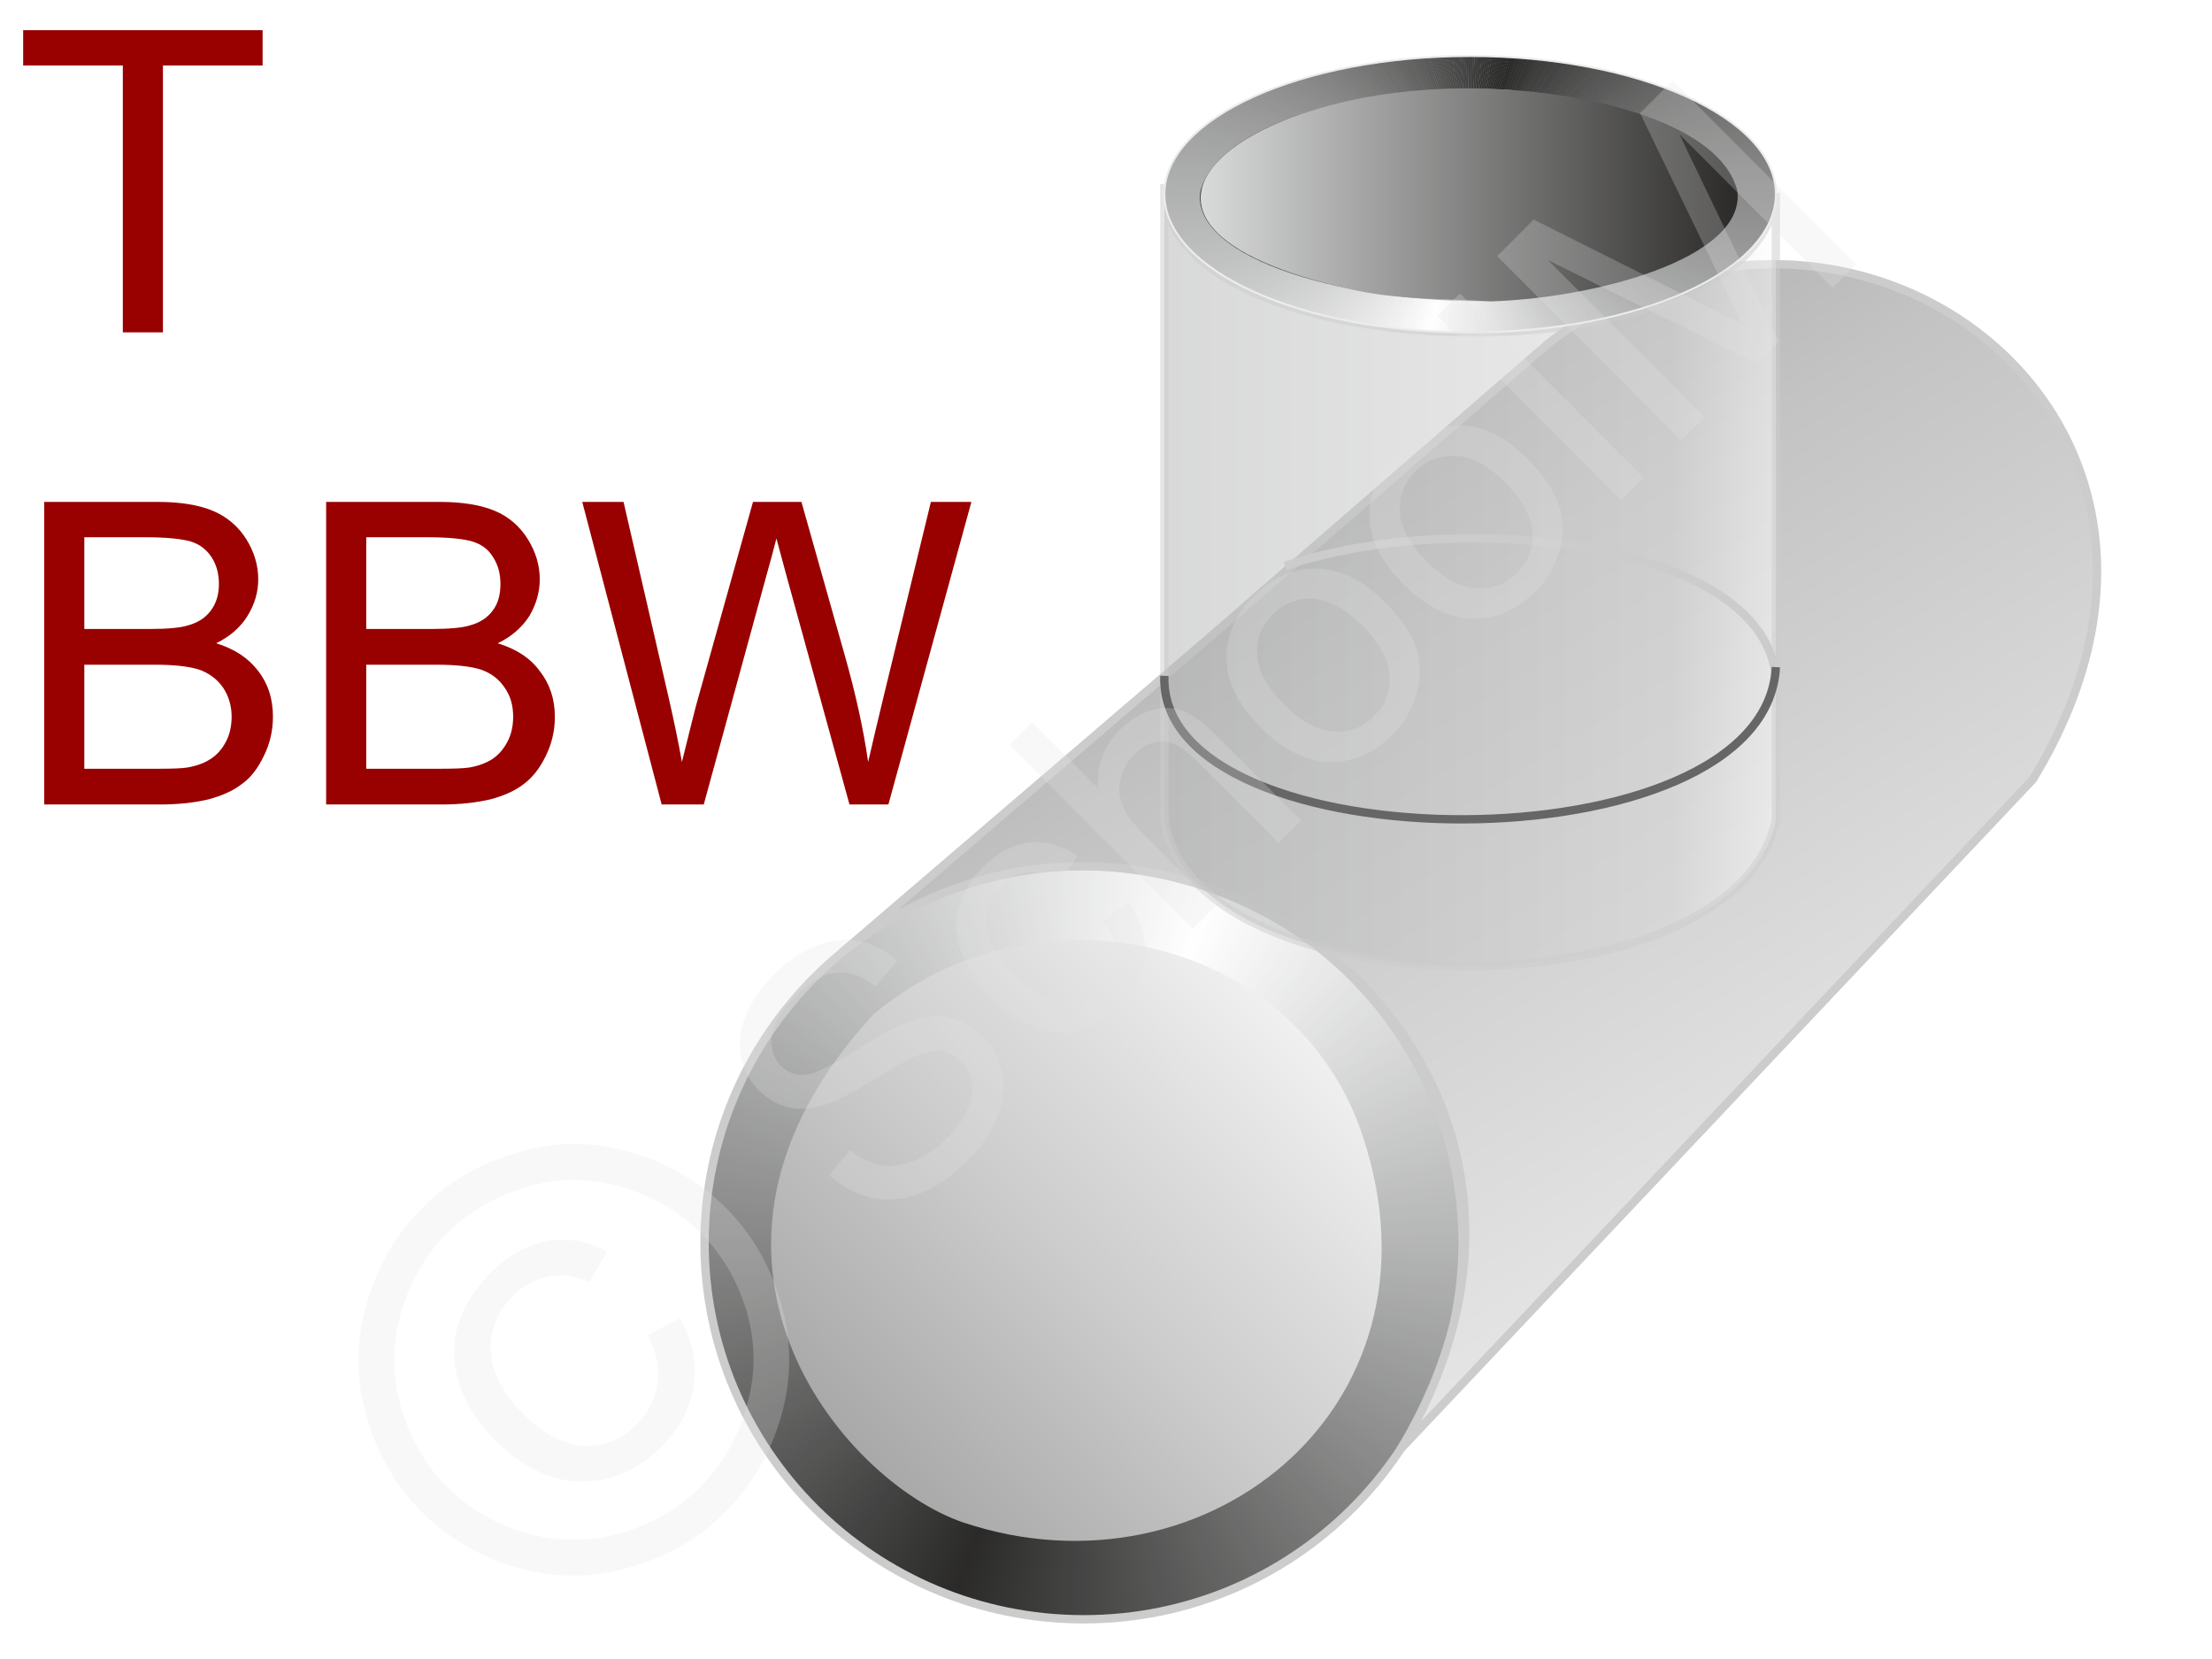 <svg xmlns="http://www.w3.org/2000/svg" width="240px" height="180px" style="shape-rendering:geometricPrecision;text-rendering:geometricPrecision;image-rendering:optimizeQuality;fill-rule:evenodd;clip-rule:evenodd" viewBox="0 0 55.6 41.78" xmlns:xlink="http://www.w3.org/1999/xlink"><defs><clipPath id="id0"><path d="M27.24 21.81c5.27,0 9.54,4.25 9.54,9.49 0,5.23 -4.27,9.48 -9.54,9.48 -5.28,0 -9.55,-4.25 -9.55,-9.48 0,-5.24 4.27,-9.49 9.55,-9.49z"/></clipPath><clipPath id="id1"><path d="M36.97 1.41c4.25,0 7.7,1.56 7.7,3.48 0,1.92 -3.45,3.48 -7.7,3.48 -4.25,0 -7.7,-1.56 -7.7,-3.48 0,-1.92 3.45,-3.48 7.7,-3.48z"/></clipPath><linearGradient id="id2" gradientUnits="userSpaceOnUse" x1="43.71" y1="4.91" x2="30.18" y2="4.91"><stop offset="0" style="stop-opacity:1;stop-color:#2b2a29"/><stop offset="1" style="stop-opacity:1;stop-color:#d9dada"/></linearGradient><linearGradient id="id3" gradientUnits="userSpaceOnUse" xlink:href="#id2" x1="30.17" y1="4.91" x2="38.01" y2="4.91"/><linearGradient id="id4" gradientUnits="userSpaceOnUse" x1="24.12" y1="1.03" x2="49.82" y2="42.11"><stop offset="0" style="stop-opacity:1;stop-color:#898989"/><stop offset="0.388" style="stop-opacity:1;stop-color:#c3c3c3"/><stop offset="1" style="stop-opacity:1;stop-color:#fefefe"/></linearGradient><linearGradient id="id5" gradientUnits="userSpaceOnUse" x1="19.37" y1="38.86" x2="34.73" y2="23.62"><stop offset="0" style="stop-opacity:1;stop-color:#999"/><stop offset="0.161" style="stop-opacity:1;stop-color:#aaa"/><stop offset="0.322" style="stop-opacity:1;stop-color:#bbb"/><stop offset="0.478" style="stop-opacity:1;stop-color:#ccc"/><stop offset="0.655" style="stop-opacity:1;stop-color:gainsboro"/><stop offset="0.827" style="stop-opacity:1;stop-color:#ededed"/><stop offset="1" style="stop-opacity:1;stop-color:#fefefe"/></linearGradient><linearGradient id="id6" gradientUnits="userSpaceOnUse" x1="29.27" y1="14.48" x2="44.67" y2="14.48"><stop offset="0" style="stop-opacity:1;stop-color:#b2b3b3"/><stop offset="0.831" style="stop-opacity:1;stop-color:#d8d8d8"/><stop offset="1" style="stop-opacity:1;stop-color:#fefefe"/></linearGradient></defs><g id="Ebene_x0020_1"><g id="_624300432"><g><g><g style="clip-path:url(#id0)"><polygon points="27.24,31.3 32.39,17.01 32.12,16.92" style="fill:#fefefe"/><polygon id="1" points="27.24,31.3 32.17,16.93 31.94,16.86" style="fill:#fdfdfd"/><polygon id="2" points="27.24,31.3 31.99,16.87 31.77,16.8" style="fill:#fcfcfc"/><polygon id="3" points="27.24,31.3 31.81,16.81 31.59,16.74" style="fill:#fbfcfb"/><polygon id="4" points="27.24,31.3 31.63,16.76 31.41,16.69" style="fill:#fbfbfb"/><polygon id="5" points="27.24,31.3 31.45,16.71 31.23,16.64" style="fill:#fafafa"/><polygon id="6" points="27.24,31.3 31.27,16.65 31.05,16.59" style="fill:#f9f9f9"/><polygon id="7" points="27.24,31.3 31.09,16.61 30.86,16.55" style="fill:#f9f9f9"/><polygon id="8" points="27.24,31.3 30.91,16.56 30.68,16.5" style="fill:#f8f8f8"/><polygon id="9" points="27.24,31.3 30.73,16.52 30.5,16.46" style="fill:#f7f7f7"/><polygon id="10" points="27.24,31.3 30.55,16.47 30.32,16.42" style="fill:#f6f6f6"/><polygon id="11" points="27.24,31.3 30.36,16.43 30.13,16.39" style="fill:#f6f6f6"/><polygon id="12" points="27.24,31.3 30.18,16.4 29.95,16.35" style="fill:#f5f5f5"/><polygon id="13" points="27.24,31.3 30,16.36 29.77,16.32" style="fill:#f4f4f4"/><polygon id="14" points="27.24,31.3 29.81,16.33 29.58,16.29" style="fill:#f3f4f4"/><polygon id="15" points="27.24,31.3 29.63,16.3 29.4,16.26" style="fill:#f3f3f3"/><polygon id="16" points="27.24,31.3 29.44,16.27 29.21,16.24" style="fill:#f2f2f2"/><polygon id="17" points="27.24,31.3 29.26,16.24 29.02,16.21" style="fill:#f1f1f1"/><polygon id="18" points="27.24,31.3 29.07,16.22 28.84,16.19" style="fill:#f1f1f1"/><polygon id="19" points="27.24,31.3 28.89,16.2 28.65,16.17" style="fill:#f0f0f0"/><polygon id="20" points="27.24,31.3 28.7,16.18 28.47,16.16" style="fill:#efefef"/><polygon id="21" points="27.24,31.3 28.51,16.16 28.28,16.14" style="fill:#eeefef"/><polygon id="22" points="27.24,31.3 28.33,16.15 28.09,16.13" style="fill:#eee"/><polygon id="23" points="27.24,31.3 28.14,16.14 27.91,16.12" style="fill:#ededed"/><polygon id="24" points="27.24,31.3 27.95,16.12 27.72,16.12" style="fill:#eceded"/><polygon id="25" points="27.24,31.3 27.77,16.12 27.53,16.11" style="fill:#ebecec"/><polygon id="26" points="27.24,31.3 27.58,16.11 27.34,16.11" style="fill:#ebebeb"/><polygon id="27" points="27.24,31.3 27.39,16.11 27.16,16.11" style="fill:#eaeaea"/><polygon id="28" points="27.24,31.3 27.2,16.11 26.97,16.11" style="fill:#e9eaea"/><polygon id="29" points="27.24,31.3 27.02,16.11 26.78,16.11" style="fill:#e9e9e9"/><polygon id="30" points="27.24,31.3 26.83,16.11 26.6,16.12" style="fill:#e8e8e8"/><polygon id="31" points="27.24,31.3 26.64,16.12 26.41,16.13" style="fill:#e7e8e8"/><polygon id="32" points="27.24,31.3 26.46,16.13 26.22,16.14" style="fill:#e6e7e7"/><polygon id="33" points="27.24,31.3 26.27,16.14 26.04,16.16" style="fill:#e6e6e6"/><polygon id="34" points="27.24,31.3 26.08,16.15 25.85,16.17" style="fill:#e5e5e5"/><polygon id="35" points="27.24,31.3 25.9,16.17 25.66,16.19" style="fill:#e4e5e5"/><polygon id="36" points="27.24,31.3 25.71,16.18 25.48,16.21" style="fill:#e4e4e4"/><polygon id="37" points="27.24,31.3 25.52,16.2 25.29,16.23" style="fill:#e3e3e3"/><polygon id="38" points="27.24,31.3 25.34,16.23 25.11,16.26" style="fill:#e2e3e3"/><polygon id="39" points="27.24,31.3 25.15,16.25 24.92,16.29" style="fill:#e1e2e2"/><polygon id="40" points="27.24,31.3 24.97,16.28 24.74,16.31" style="fill:#e1e1e1"/><polygon id="41" points="27.24,31.3 24.78,16.31 24.55,16.35" style="fill:#e0e0e0"/><polygon id="42" points="27.24,31.3 24.6,16.34 24.37,16.38" style="fill:#dfe0e0"/><polygon id="43" points="27.24,31.3 24.41,16.37 24.18,16.42" style="fill:#dedfdf"/><polygon id="44" points="27.24,31.3 24.23,16.41 24,16.46" style="fill:#dedede"/><polygon id="45" points="27.24,31.3 24.05,16.45 23.82,16.5" style="fill:#ddddde"/><polygon id="46" points="27.24,31.3 23.86,16.49 23.64,16.54" style="fill:#dcdddd"/><polygon id="47" points="27.24,31.3 23.68,16.53 23.46,16.59" style="fill:#dcdcdc"/><polygon id="48" points="27.24,31.3 23.5,16.57 23.27,16.63" style="fill:#dbdbdb"/><polygon id="49" points="27.24,31.3 23.32,16.62 23.09,16.68" style="fill:#dadbdb"/><polygon id="50" points="27.24,31.3 23.14,16.67 22.91,16.74" style="fill:#d9dada"/><polygon id="51" points="27.24,31.3 22.96,16.72 22.74,16.79" style="fill:#d9d9d9"/><polygon id="52" points="27.24,31.3 22.78,16.78 22.56,16.85" style="fill:#d8d8d9"/><polygon id="53" points="27.24,31.3 22.6,16.83 22.38,16.9" style="fill:#d7d8d8"/><polygon id="54" points="27.24,31.3 22.42,16.89 22.2,16.97" style="fill:#d6d7d7"/><polygon id="55" points="27.24,31.3 22.25,16.95 22.03,17.03" style="fill:#d6d6d6"/><polygon id="56" points="27.24,31.3 22.07,17.01 21.85,17.09" style="fill:#d5d5d6"/><polygon id="57" points="27.24,31.3 21.89,17.08 21.68,17.16" style="fill:#d4d5d5"/><polygon id="58" points="27.24,31.3 21.72,17.14 21.5,17.23" style="fill:#d3d4d4"/><polygon id="59" points="27.24,31.3 21.55,17.21 21.33,17.3" style="fill:#d2d3d3"/><polygon id="60" points="27.24,31.3 21.37,17.28 21.16,17.38" style="fill:#d2d2d3"/><polygon id="61" points="27.24,31.3 21.2,17.36 20.99,17.45" style="fill:#d1d2d2"/><polygon id="62" points="27.24,31.3 21.03,17.43 20.82,17.53" style="fill:#d0d1d1"/><polygon id="63" points="27.24,31.3 20.86,17.51 20.65,17.61" style="fill:#cfd0d0"/><polygon id="64" points="27.24,31.3 20.69,17.59 20.48,17.69" style="fill:#cfcfcf"/><polygon id="65" points="27.24,31.3 20.52,17.67 20.31,17.78" style="fill:#cececf"/><polygon id="66" points="27.24,31.3 20.35,17.76 20.15,17.86" style="fill:#cdcece"/><polygon id="67" points="27.24,31.3 20.19,17.84 19.98,17.95" style="fill:#cccdcd"/><polygon id="68" points="27.24,31.3 20.02,17.93 19.82,18.04" style="fill:#ccc"/><polygon id="69" points="27.24,31.3 19.86,18.02 19.66,18.13" style="fill:#cbcbcc"/><polygon id="70" points="27.24,31.3 19.7,18.11 19.49,18.23" style="fill:#cacbcb"/><polygon id="71" points="27.24,31.3 19.53,18.21 19.33,18.33" style="fill:#c9caca"/><polygon id="72" points="27.24,31.3 19.37,18.3 19.17,18.42" style="fill:#c8c9c9"/><polygon id="73" points="27.24,31.3 19.21,18.4 19.02,18.52" style="fill:#c8c8c9"/><polygon id="74" points="27.24,31.3 19.06,18.5 18.86,18.63" style="fill:#c7c8c8"/><polygon id="75" points="27.24,31.3 18.9,18.6 18.7,18.73" style="fill:#c6c7c7"/><polygon id="76" points="27.24,31.3 18.74,18.7 18.55,18.84" style="fill:#c5c6c6"/><polygon id="77" points="27.24,31.3 18.59,18.81 18.4,18.94" style="fill:#c5c5c6"/><polygon id="78" points="27.24,31.3 18.44,18.92 18.25,19.05" style="fill:#c4c5c5"/><polygon id="79" points="27.24,31.3 18.28,19.03 18.1,19.17" style="fill:#c3c4c4"/><polygon id="80" points="27.24,31.3 18.13,19.14 17.95,19.28" style="fill:#c2c3c3"/><polygon id="81" points="27.24,31.3 17.98,19.25 17.8,19.39" style="fill:#c2c2c3"/><polygon id="82" points="27.24,31.3 17.84,19.37 17.65,19.51" style="fill:#c1c1c2"/><polygon id="83" points="27.24,31.3 17.69,19.48 17.51,19.63" style="fill:#c0c1c1"/><polygon id="84" points="27.24,31.3 17.54,19.6 17.37,19.75" style="fill:#bfc0c0"/><polygon id="85" points="27.24,31.3 17.4,19.72 17.22,19.87" style="fill:#bfbfc0"/><polygon id="86" points="27.24,31.3 17.26,19.84 17.08,20" style="fill:#bebebf"/><polygon id="87" points="27.24,31.3 17.12,19.97 16.95,20.12" style="fill:#bdbebe"/><polygon id="88" points="27.24,31.3 16.98,20.09 16.81,20.25" style="fill:#bcbdbd"/><polygon id="89" points="27.24,31.3 16.84,20.22 16.67,20.38" style="fill:#bbbcbd"/><polygon id="90" points="27.24,31.3 16.71,20.35 16.54,20.51" style="fill:#bbbbbc"/><polygon id="91" points="27.24,31.3 16.57,20.48 16.41,20.64" style="fill:#babbbb"/><polygon id="92" points="27.24,31.3 16.44,20.61 16.28,20.78" style="fill:#b9baba"/><polygon id="93" points="27.24,31.3 16.31,20.75 16.15,20.91" style="fill:#b8b9ba"/><polygon id="94" points="27.24,31.3 16.18,20.88 16.02,21.05" style="fill:#b8b8b9"/><polygon id="95" points="27.24,31.3 16.05,21.02 15.9,21.19" style="fill:#b7b8b8"/><polygon id="96" points="27.24,31.3 15.93,21.16 15.77,21.33" style="fill:#b6b7b7"/><polygon id="97" points="27.24,31.3 15.8,21.3 15.65,21.47" style="fill:#b5b6b7"/><polygon id="98" points="27.24,31.3 15.68,21.44 15.53,21.62" style="fill:#b5b5b6"/><polygon id="99" points="27.24,31.3 15.56,21.58 15.41,21.76" style="fill:#b4b4b5"/><polygon id="100" points="27.24,31.3 15.44,21.73 15.3,21.91" style="fill:#b3b4b4"/><polygon id="101" points="27.24,31.3 15.33,21.87 15.18,22.06" style="fill:#b2b3b3"/><polygon id="102" points="27.24,31.3 15.21,22.02 15.07,22.2" style="fill:#b1b2b3"/><polygon id="103" points="27.24,31.3 15.1,22.17 14.96,22.36" style="fill:#b1b1b2"/><polygon id="104" points="27.24,31.3 14.99,22.32 14.85,22.51" style="fill:#b0b0b1"/><polygon id="105" points="27.24,31.3 14.88,22.47 14.74,22.66" style="fill:#afb0b0"/><polygon id="106" points="27.24,31.3 14.77,22.62 14.64,22.82" style="fill:#aeafaf"/><polygon id="107" points="27.24,31.3 14.66,22.78 14.53,22.97" style="fill:#adaeae"/><polygon id="108" points="27.24,31.3 14.56,22.93 14.43,23.13" style="fill:#adadae"/><polygon id="109" points="27.24,31.3 14.46,23.09 14.33,23.29" style="fill:#acacad"/><polygon id="110" points="27.24,31.3 14.36,23.25 14.23,23.45" style="fill:#abacac"/><polygon id="111" points="27.24,31.3 14.26,23.41 14.14,23.61" style="fill:#aaabab"/><polygon id="112" points="27.24,31.3 14.16,23.57 14.04,23.77" style="fill:#a9aaaa"/><polygon id="113" points="27.24,31.3 14.07,23.73 13.95,23.93" style="fill:#a9a9a9"/><polygon id="114" points="27.24,31.3 13.97,23.89 13.86,24.1" style="fill:#a8a8a9"/><polygon id="115" points="27.24,31.3 13.88,24.06 13.77,24.26" style="fill:#a7a7a8"/><polygon id="116" points="27.24,31.3 13.8,24.22 13.69,24.43" style="fill:#a6a7a7"/><polygon id="117" points="27.24,31.3 13.71,24.39 13.6,24.6" style="fill:#a5a6a6"/><polygon id="118" points="27.24,31.3 13.63,24.55 13.52,24.76" style="fill:#a4a5a5"/><polygon id="119" points="27.24,31.3 13.54,24.72 13.44,24.93" style="fill:#a4a4a4"/><polygon id="120" points="27.24,31.3 13.46,24.89 13.37,25.1" style="fill:#a3a3a4"/><polygon id="121" points="27.24,31.3 13.39,25.06 13.29,25.28" style="fill:#a2a3a3"/><polygon id="122" points="27.24,31.3 13.31,25.23 13.22,25.45" style="fill:#a1a2a2"/><polygon id="123" points="27.24,31.3 13.24,25.4 13.15,25.62" style="fill:#a0a1a1"/><polygon id="124" points="27.24,31.3 13.17,25.58 13.08,25.79" style="fill:#a0a0a0"/><polygon id="125" points="27.24,31.3 13.1,25.75 13.01,25.97" style="fill:#9f9f9f"/><polygon id="126" points="27.24,31.3 13.03,25.93 12.95,26.14" style="fill:#9e9e9f"/><polygon id="127" points="27.24,31.3 12.96,26.1 12.88,26.32" style="fill:#9d9e9e"/><polygon id="128" points="27.24,31.3 12.9,26.28 12.82,26.5" style="fill:#9c9d9d"/><polygon id="129" points="27.24,31.3 12.84,26.45 12.77,26.68" style="fill:#9c9c9c"/><polygon id="130" points="27.24,31.3 12.78,26.63 12.71,26.85" style="fill:#9b9b9b"/><polygon id="131" points="27.24,31.3 12.72,26.81 12.66,27.03" style="fill:#9a9a9a"/><polygon id="132" points="27.24,31.3 12.67,26.99 12.61,27.21" style="fill:#999a99"/><polygon id="133" points="27.24,31.3 12.62,27.17 12.56,27.39" style="fill:#989999"/><polygon id="134" points="27.24,31.3 12.57,27.35 12.51,27.58" style="fill:#979898"/><polygon id="135" points="27.24,31.3 12.52,27.53 12.46,27.76" style="fill:#979797"/><polygon id="136" points="27.24,31.3 12.48,27.71 12.42,27.94" style="fill:#969696"/><polygon id="137" points="27.24,31.3 12.43,27.89 12.38,28.12" style="fill:#959595"/><polygon id="138" points="27.24,31.3 12.39,28.08 12.34,28.31" style="fill:#949594"/><polygon id="139" points="27.24,31.3 12.35,28.26 12.31,28.49" style="fill:#939494"/><polygon id="140" points="27.24,31.3 12.32,28.44 12.28,28.67" style="fill:#939393"/><polygon id="141" points="27.24,31.3 12.28,28.63 12.24,28.86" style="fill:#929292"/><polygon id="142" points="27.24,31.3 12.25,28.81 12.22,29.04" style="fill:#919191"/><polygon id="143" points="27.24,31.3 12.22,29 12.19,29.23" style="fill:#909090"/><polygon id="144" points="27.24,31.3 12.2,29.18 12.16,29.41" style="fill:#8f908f"/><polygon id="145" points="27.24,31.3 12.17,29.37 12.14,29.6" style="fill:#8e8f8e"/><polygon id="146" points="27.24,31.3 12.15,29.55 12.12,29.79" style="fill:#8e8e8e"/><polygon id="147" points="27.24,31.3 12.13,29.74 12.1,29.97" style="fill:#8d8d8d"/><polygon id="148" points="27.24,31.3 12.11,29.93 12.09,30.16" style="fill:#8c8c8c"/><polygon id="149" points="27.24,31.3 12.09,30.11 12.08,30.35" style="fill:#8b8b8b"/><polygon id="150" points="27.24,31.3 12.08,30.3 12.07,30.53" style="fill:#8a8b8a"/><polygon id="151" points="27.24,31.3 12.07,30.49 12.06,30.72" style="fill:#8a8a89"/><polygon id="152" points="27.24,31.3 12.06,30.67 12.05,30.91" style="fill:#898989"/><polygon id="153" points="27.24,31.3 12.05,30.86 12.05,31.09" style="fill:#888"/><polygon id="154" points="27.24,31.3 12.05,31.05 12.05,31.28" style="fill:#878787"/><polygon id="155" points="27.24,31.3 12.05,31.23 12.05,31.47" style="fill:#868686"/><polygon id="156" points="27.24,31.3 12.05,31.42 12.05,31.65" style="fill:#858585"/><polygon id="157" points="27.24,31.3 12.05,31.61 12.06,31.84" style="fill:#848584"/><polygon id="158" points="27.24,31.3 12.06,31.79 12.06,32.03" style="fill:#838483"/><polygon id="159" points="27.24,31.3 12.06,31.98 12.07,32.22" style="fill:#838382"/><polygon id="160" points="27.24,31.3 12.07,32.17 12.09,32.4" style="fill:#828281"/><polygon id="161" points="27.24,31.3 12.08,32.36 12.1,32.59" style="fill:#818180"/><polygon id="162" points="27.24,31.3 12.1,32.54 12.12,32.77" style="fill:gray"/><polygon id="163" points="27.24,31.3 12.12,32.73 12.14,32.96" style="fill:#7f7f7f"/><polygon id="164" points="27.24,31.3 12.13,32.91 12.16,33.15" style="fill:#7e7e7e"/><polygon id="165" points="27.24,31.3 12.15,33.1 12.18,33.33" style="fill:#7d7d7d"/><polygon id="166" points="27.24,31.3 12.18,33.29 12.21,33.52" style="fill:#7c7c7c"/><polygon id="167" points="27.24,31.3 12.2,33.47 12.24,33.7" style="fill:#7c7c7b"/><polygon id="168" points="27.24,31.3 12.23,33.66 12.27,33.89" style="fill:#7b7b7a"/><polygon id="169" points="27.24,31.3 12.26,33.84 12.3,34.07" style="fill:#7a7a79"/><polygon id="170" points="27.24,31.3 12.29,34.02 12.34,34.25" style="fill:#797978"/><polygon id="171" points="27.24,31.3 12.33,34.21 12.38,34.44" style="fill:#787877"/><polygon id="172" points="27.24,31.3 12.37,34.39 12.42,34.62" style="fill:#777"/><polygon id="173" points="27.24,31.3 12.41,34.58 12.46,34.8" style="fill:#767676"/><polygon id="174" points="27.24,31.3 12.45,34.76 12.5,34.98" style="fill:#757575"/><polygon id="175" points="27.24,31.3 12.49,34.94 12.55,35.17" style="fill:#747474"/><polygon id="176" points="27.24,31.3 12.54,35.12 12.6,35.35" style="fill:#737373"/><polygon id="177" points="27.24,31.3 12.59,35.3 12.65,35.53" style="fill:#737372"/><polygon id="178" points="27.24,31.3 12.64,35.48 12.7,35.71" style="fill:#727271"/><polygon id="179" points="27.24,31.3 12.69,35.66 12.76,35.88" style="fill:#717170"/><polygon id="180" points="27.24,31.3 12.74,35.84 12.81,36.06" style="fill:#70706f"/><polygon id="181" points="27.24,31.3 12.8,36.02 12.87,36.24" style="fill:#6f6f6e"/><polygon id="182" points="27.24,31.3 12.86,36.2 12.94,36.42" style="fill:#6e6e6d"/><polygon id="183" points="27.24,31.3 12.92,36.37 13,36.59" style="fill:#6d6d6d"/><polygon id="184" points="27.24,31.3 12.98,36.55 13.07,36.77" style="fill:#6c6c6c"/><polygon id="185" points="27.24,31.3 13.05,36.72 13.14,36.94" style="fill:#6b6b6b"/><polygon id="186" points="27.24,31.3 13.12,36.9 13.21,37.12" style="fill:#6b6b6a"/><polygon id="187" points="27.24,31.3 13.19,37.07 13.28,37.29" style="fill:#6a6a69"/><polygon id="188" points="27.24,31.3 13.26,37.24 13.35,37.46" style="fill:#696968"/><polygon id="189" points="27.24,31.3 13.33,37.42 13.43,37.63" style="fill:#686867"/><polygon id="190" points="27.24,31.3 13.41,37.59 13.51,37.8" style="fill:#676766"/><polygon id="191" points="27.24,31.3 13.49,37.76 13.59,37.97" style="fill:#666665"/><polygon id="192" points="27.24,31.3 13.57,37.93 13.67,38.14" style="fill:#656564"/><polygon id="193" points="27.24,31.3 13.65,38.09 13.76,38.3" style="fill:#646464"/><polygon id="194" points="27.24,31.3 13.74,38.26 13.85,38.47" style="fill:#636363"/><polygon id="195" points="27.24,31.3 13.82,38.43 13.94,38.63" style="fill:#636262"/><polygon id="196" points="27.24,31.3 13.91,38.59 14.03,38.8" style="fill:#626261"/><polygon id="197" points="27.24,31.3 14,38.75 14.12,38.96" style="fill:#616160"/><polygon id="198" points="27.24,31.3 14.1,38.92 14.22,39.12" style="fill:#60605f"/><polygon id="199" points="27.24,31.3 14.19,39.08 14.31,39.28" style="fill:#5f5f5e"/><polygon id="200" points="27.24,31.3 14.29,39.24 14.41,39.44" style="fill:#5e5e5d"/><polygon id="201" points="27.24,31.3 14.39,39.4 14.51,39.59" style="fill:#5d5d5c"/><polygon id="202" points="27.24,31.3 14.49,39.55 14.62,39.75" style="fill:#5c5c5b"/><polygon id="203" points="27.24,31.3 14.59,39.71 14.72,39.9" style="fill:#5b5b5b"/><polygon id="204" points="27.24,31.3 14.7,39.87 14.83,40.06" style="fill:#5a5a5a"/><polygon id="205" points="27.24,31.3 14.8,40.02 14.94,40.21" style="fill:#5a5959"/><polygon id="206" points="27.24,31.3 14.91,40.17 15.05,40.36" style="fill:#595858"/><polygon id="207" points="27.24,31.3 15.02,40.32 15.16,40.51" style="fill:#585757"/><polygon id="208" points="27.24,31.3 15.13,40.47 15.28,40.66" style="fill:#575656"/><polygon id="209" points="27.24,31.3 15.25,40.62 15.39,40.81" style="fill:#565655"/><polygon id="210" points="27.24,31.3 15.36,40.77 15.51,40.95" style="fill:#555554"/><polygon id="211" points="27.24,31.3 15.48,40.91 15.63,41.09" style="fill:#545453"/><polygon id="212" points="27.24,31.3 15.6,41.06 15.75,41.24" style="fill:#535352"/><polygon id="213" points="27.24,31.3 15.72,41.2 15.88,41.38" style="fill:#525251"/><polygon id="214" points="27.24,31.3 15.84,41.34 16,41.52" style="fill:#515150"/><polygon id="215" points="27.24,31.3 15.97,41.48 16.13,41.65" style="fill:#50504f"/><polygon id="216" points="27.24,31.3 16.1,41.62 16.26,41.79" style="fill:#4f4f4e"/><polygon id="217" points="27.24,31.3 16.22,41.76 16.39,41.92" style="fill:#4e4e4d"/><polygon id="218" points="27.24,31.3 16.35,41.89 16.52,42.06" style="fill:#4d4d4c"/><polygon id="219" points="27.24,31.3 16.48,42.02 16.65,42.19" style="fill:#4c4c4b"/><polygon id="220" points="27.24,31.3 16.62,42.16 16.79,42.32" style="fill:#4b4b4a"/><polygon id="221" points="27.24,31.3 16.75,42.29 16.92,42.45" style="fill:#4a4a49"/><polygon id="222" points="27.24,31.3 16.89,42.41 17.06,42.57" style="fill:#494948"/><polygon id="223" points="27.24,31.3 17.03,42.54 17.2,42.7" style="fill:#484847"/><polygon id="224" points="27.24,31.3 17.17,42.67 17.34,42.82" style="fill:#474746"/><polygon id="225" points="27.24,31.3 17.31,42.79 17.48,42.94" style="fill:#474646"/><polygon id="226" points="27.24,31.3 17.45,42.91 17.63,43.06" style="fill:#464545"/><polygon id="227" points="27.24,31.3 17.59,43.03 17.77,43.18" style="fill:#454444"/><polygon id="228" points="27.24,31.3 17.74,43.15 17.92,43.29" style="fill:#444343"/><polygon id="229" points="27.24,31.3 17.88,43.26 18.07,43.41" style="fill:#434242"/><polygon id="230" points="27.24,31.3 18.03,43.38 18.22,43.52" style="fill:#424241"/><polygon id="231" points="27.24,31.3 18.18,43.49 18.37,43.63" style="fill:#414140"/><polygon id="232" points="27.24,31.3 18.33,43.6 18.52,43.74" style="fill:#40403f"/><polygon id="233" points="27.24,31.3 18.49,43.71 18.68,43.84" style="fill:#3f3f3e"/><polygon id="234" points="27.24,31.3 18.64,43.82 18.83,43.95" style="fill:#3e3e3d"/><polygon id="235" points="27.24,31.3 18.79,43.92 18.99,44.05" style="fill:#3d3d3c"/><polygon id="236" points="27.24,31.3 18.95,44.02 19.15,44.15" style="fill:#3c3c3b"/><polygon id="237" points="27.24,31.3 19.11,44.13 19.31,44.25" style="fill:#3b3b3a"/><polygon id="238" points="27.24,31.3 19.27,44.23 19.47,44.35" style="fill:#3a3a39"/><polygon id="239" points="27.24,31.3 19.43,44.32 19.63,44.44" style="fill:#393938"/><polygon id="240" points="27.24,31.3 19.59,44.42 19.79,44.53" style="fill:#383837"/><polygon id="241" points="27.24,31.3 19.75,44.51 19.95,44.63" style="fill:#373736"/><polygon id="242" points="27.24,31.3 19.91,44.6 20.12,44.71" style="fill:#363635"/><polygon id="243" points="27.24,31.3 20.08,44.69 20.28,44.8" style="fill:#353534"/><polygon id="244" points="27.24,31.3 20.24,44.78 20.45,44.88" style="fill:#343433"/><polygon id="245" points="27.24,31.3 20.41,44.86 20.62,44.97" style="fill:#333332"/><polygon id="246" points="27.24,31.3 20.58,44.95 20.79,45.05" style="fill:#323231"/><polygon id="247" points="27.24,31.3 20.75,45.03 20.96,45.13" style="fill:#313130"/><polygon id="248" points="27.24,31.3 20.92,45.11 21.13,45.2" style="fill:#30302f"/><polygon id="249" points="27.24,31.3 21.09,45.18 21.3,45.28" style="fill:#2f2f2e"/><polygon id="250" points="27.24,31.3 21.26,45.26 21.47,45.35" style="fill:#2e2e2d"/><polygon id="251" points="27.24,31.3 21.43,45.33 21.65,45.42" style="fill:#2e2d2c"/><polygon id="252" points="27.24,31.3 21.6,45.4 21.82,45.49" style="fill:#2d2c2b"/><polygon id="253" points="27.24,31.3 21.78,45.47 22,45.55" style="fill:#2c2b2a"/><polygon id="254" points="27.24,31.3 21.95,45.54 22.17,45.62" style="fill:#2b2a29"/><polygon id="255" points="27.24,31.3 22.13,45.6 22.35,45.68" style="fill:#2c2b2a"/><polygon id="256" points="27.24,31.3 22.3,45.66 22.53,45.74" style="fill:#2d2c2b"/><polygon id="257" points="27.24,31.3 22.48,45.72 22.7,45.79" style="fill:#2e2d2c"/><polygon id="258" points="27.24,31.3 22.66,45.78 22.88,45.85" style="fill:#2e2e2d"/><polygon id="259" points="27.24,31.3 22.84,45.83 23.06,45.9" style="fill:#2f2f2e"/><polygon id="260" points="27.24,31.3 23.02,45.89 23.24,45.95" style="fill:#30302f"/><polygon id="261" points="27.24,31.3 23.2,45.94 23.42,46" style="fill:#313130"/><polygon id="262" points="27.24,31.3 23.38,45.99 23.61,46.04" style="fill:#323231"/><polygon id="263" points="27.24,31.3 23.56,46.03 23.79,46.09" style="fill:#333332"/><polygon id="264" points="27.24,31.3 23.74,46.08 23.97,46.13" style="fill:#343433"/><polygon id="265" points="27.24,31.3 23.92,46.12 24.15,46.17" style="fill:#353534"/><polygon id="266" points="27.24,31.3 24.11,46.16 24.34,46.21" style="fill:#363635"/><polygon id="267" points="27.24,31.3 24.29,46.2 24.52,46.24" style="fill:#373736"/><polygon id="268" points="27.24,31.3 24.47,46.23 24.71,46.27" style="fill:#383837"/><polygon id="269" points="27.24,31.3 24.66,46.26 24.89,46.3" style="fill:#393938"/><polygon id="270" points="27.24,31.3 24.84,46.29 25.07,46.33" style="fill:#3a3a39"/><polygon id="271" points="27.24,31.3 25.03,46.32 25.26,46.36" style="fill:#3b3b3a"/><polygon id="272" points="27.24,31.3 25.21,46.35 25.45,46.38" style="fill:#3c3c3b"/><polygon id="273" points="27.24,31.3 25.4,46.37 25.63,46.4" style="fill:#3d3d3c"/><polygon id="274" points="27.24,31.3 25.59,46.39 25.82,46.42" style="fill:#3e3e3d"/><polygon id="275" points="27.24,31.3 25.77,46.41 26,46.43" style="fill:#3f3f3e"/><polygon id="276" points="27.24,31.3 25.96,46.43 26.19,46.45" style="fill:#40403f"/><polygon id="277" points="27.24,31.3 26.14,46.44 26.38,46.46" style="fill:#414140"/><polygon id="278" points="27.24,31.3 26.33,46.46 26.56,46.47" style="fill:#424241"/><polygon id="279" points="27.24,31.3 26.52,46.47 26.75,46.48" style="fill:#434242"/><polygon id="280" points="27.24,31.3 26.7,46.47 26.94,46.48" style="fill:#444343"/><polygon id="281" points="27.24,31.3 26.89,46.48 27.13,46.48" style="fill:#454444"/><polygon id="282" points="27.24,31.3 27.08,46.48 27.31,46.48" style="fill:#464545"/><polygon id="283" points="27.24,31.3 27.27,46.48 27.5,46.48" style="fill:#474646"/><polygon id="284" points="27.24,31.3 27.45,46.48 27.69,46.48" style="fill:#474746"/><polygon id="285" points="27.24,31.3 27.64,46.48 27.87,46.47" style="fill:#484847"/><polygon id="286" points="27.24,31.3 27.83,46.47 28.06,46.46" style="fill:#494948"/><polygon id="287" points="27.24,31.3 28.01,46.46 28.25,46.45" style="fill:#4a4a49"/><polygon id="288" points="27.24,31.3 28.2,46.45 28.43,46.44" style="fill:#4b4b4a"/><polygon id="289" points="27.24,31.3 28.39,46.44 28.62,46.42" style="fill:#4c4c4b"/><polygon id="290" points="27.24,31.3 28.57,46.42 28.81,46.4" style="fill:#4d4d4c"/><polygon id="291" points="27.24,31.3 28.76,46.41 28.99,46.38" style="fill:#4e4e4d"/><polygon id="292" points="27.24,31.3 28.95,46.39 29.18,46.36" style="fill:#4f4f4e"/><polygon id="293" points="27.24,31.3 29.13,46.37 29.36,46.33" style="fill:#50504f"/><polygon id="294" points="27.24,31.3 29.32,46.34 29.55,46.31" style="fill:#515150"/><polygon id="295" points="27.24,31.3 29.5,46.31 29.73,46.28" style="fill:#525251"/><polygon id="296" points="27.24,31.3 29.69,46.28 29.92,46.25" style="fill:#535352"/><polygon id="297" points="27.24,31.3 29.87,46.25 30.1,46.21" style="fill:#545453"/><polygon id="298" points="27.24,31.3 30.06,46.22 30.29,46.17" style="fill:#555554"/><polygon id="299" points="27.24,31.3 30.24,46.18 30.47,46.14" style="fill:#565655"/><polygon id="300" points="27.24,31.3 30.42,46.15 30.65,46.1" style="fill:#575656"/><polygon id="301" points="27.24,31.3 30.61,46.11 30.83,46.05" style="fill:#585757"/><polygon id="302" points="27.24,31.3 30.79,46.06 31.02,46.01" style="fill:#595858"/><polygon id="303" points="27.24,31.3 30.97,46.02 31.2,45.96" style="fill:#5a5959"/><polygon id="304" points="27.24,31.3 31.15,45.97 31.38,45.91" style="fill:#5a5a5a"/><polygon id="305" points="27.24,31.3 31.33,45.92 31.56,45.86" style="fill:#5b5b5b"/><polygon id="306" points="27.24,31.3 31.51,45.87 31.74,45.8" style="fill:#5c5c5b"/><polygon id="307" points="27.24,31.3 31.69,45.82 31.91,45.75" style="fill:#5d5d5c"/><polygon id="308" points="27.24,31.3 31.87,45.76 32.09,45.69" style="fill:#5e5e5d"/><polygon id="309" points="27.24,31.3 32.05,45.7 32.27,45.63" style="fill:#5f5f5e"/><polygon id="310" points="27.24,31.3 32.22,45.64 32.44,45.56" style="fill:#60605f"/><polygon id="311" points="27.24,31.3 32.4,45.58 32.62,45.5" style="fill:#616160"/><polygon id="312" points="27.24,31.3 32.58,45.51 32.79,45.43" style="fill:#626261"/><polygon id="313" points="27.24,31.3 32.75,45.45 32.97,45.36" style="fill:#636262"/><polygon id="314" points="27.24,31.3 32.92,45.38 33.14,45.29" style="fill:#636363"/><polygon id="315" points="27.24,31.3 33.1,45.31 33.31,45.22" style="fill:#646464"/><polygon id="316" points="27.24,31.3 33.27,45.23 33.48,45.14" style="fill:#656564"/><polygon id="317" points="27.24,31.3 33.44,45.16 33.65,45.06" style="fill:#666665"/><polygon id="318" points="27.24,31.3 33.61,45.08 33.82,44.98" style="fill:#676766"/><polygon id="319" points="27.24,31.3 33.78,45 33.99,44.9" style="fill:#686867"/><polygon id="320" points="27.24,31.3 33.95,44.92 34.16,44.81" style="fill:#696968"/><polygon id="321" points="27.24,31.3 34.12,44.84 34.32,44.73" style="fill:#6a6a69"/><polygon id="322" points="27.24,31.3 34.28,44.75 34.49,44.64" style="fill:#6b6b6a"/><polygon id="323" points="27.24,31.3 34.45,44.66 34.65,44.55" style="fill:#6b6b6b"/><polygon id="324" points="27.24,31.3 34.61,44.57 34.82,44.46" style="fill:#6c6c6c"/><polygon id="325" points="27.24,31.3 34.77,44.48 34.98,44.36" style="fill:#6d6d6d"/><polygon id="326" points="27.24,31.3 34.94,44.39 35.14,44.27" style="fill:#6e6e6d"/><polygon id="327" points="27.24,31.3 35.1,44.29 35.3,44.17" style="fill:#6f6f6e"/><polygon id="328" points="27.24,31.3 35.26,44.19 35.45,44.07" style="fill:#70706f"/><polygon id="329" points="27.24,31.3 35.42,44.09 35.61,43.97" style="fill:#717170"/><polygon id="330" points="27.24,31.3 35.57,43.99 35.77,43.86" style="fill:#727271"/><polygon id="331" points="27.24,31.3 35.73,43.89 35.92,43.76" style="fill:#737372"/><polygon id="332" points="27.24,31.3 35.88,43.78 36.07,43.65" style="fill:#737373"/><polygon id="333" points="27.24,31.3 36.04,43.67 36.23,43.54" style="fill:#747474"/><polygon id="334" points="27.24,31.3 36.19,43.57 36.38,43.43" style="fill:#757575"/><polygon id="335" points="27.24,31.3 36.34,43.45 36.52,43.31" style="fill:#767676"/><polygon id="336" points="27.24,31.3 36.49,43.34 36.67,43.2" style="fill:#777"/><polygon id="337" points="27.24,31.3 36.63,43.23 36.82,43.08" style="fill:#787877"/><polygon id="338" points="27.24,31.3 36.78,43.11 36.96,42.96" style="fill:#797978"/><polygon id="339" points="27.24,31.3 36.93,42.99 37.1,42.84" style="fill:#7a7a79"/><polygon id="340" points="27.24,31.3 37.07,42.87 37.25,42.72" style="fill:#7b7b7a"/><polygon id="341" points="27.24,31.3 37.21,42.75 37.39,42.59" style="fill:#7c7c7b"/><polygon id="342" points="27.24,31.3 37.35,42.62 37.52,42.47" style="fill:#7c7c7c"/><polygon id="343" points="27.24,31.3 37.49,42.5 37.66,42.34" style="fill:#7d7d7d"/><polygon id="344" points="27.24,31.3 37.63,42.37 37.8,42.21" style="fill:#7e7e7e"/><polygon id="345" points="27.24,31.3 37.76,42.24 37.93,42.08" style="fill:#7f7f7f"/><polygon id="346" points="27.24,31.3 37.9,42.11 38.06,41.95" style="fill:gray"/><polygon id="347" points="27.24,31.3 38.03,41.98 38.19,41.81" style="fill:#818180"/><polygon id="348" points="27.24,31.3 38.16,41.85 38.32,41.68" style="fill:#828281"/><polygon id="349" points="27.24,31.3 38.29,41.71 38.45,41.54" style="fill:#838382"/><polygon id="350" points="27.24,31.3 38.42,41.57 38.57,41.4" style="fill:#838483"/><polygon id="351" points="27.24,31.3 38.54,41.44 38.7,41.26" style="fill:#848584"/><polygon id="352" points="27.24,31.3 38.67,41.3 38.82,41.12" style="fill:#858585"/><polygon id="353" points="27.24,31.3 38.79,41.15 38.94,40.98" style="fill:#868686"/><polygon id="354" points="27.24,31.3 38.91,41.01 39.06,40.83" style="fill:#878787"/><polygon id="355" points="27.24,31.3 39.03,40.87 39.17,40.68" style="fill:#888"/><polygon id="356" points="27.24,31.3 39.15,40.72 39.29,40.54" style="fill:#898989"/><polygon id="357" points="27.24,31.3 39.26,40.57 39.4,40.39" style="fill:#8a8a89"/><polygon id="358" points="27.24,31.3 39.37,40.42 39.51,40.24" style="fill:#8a8b8a"/><polygon id="359" points="27.24,31.3 39.49,40.27 39.62,40.08" style="fill:#8b8b8b"/><polygon id="360" points="27.24,31.3 39.6,40.12 39.73,39.93" style="fill:#8c8c8c"/><polygon id="361" points="27.24,31.3 39.7,39.97 39.84,39.78" style="fill:#8d8d8d"/><polygon id="362" points="27.24,31.3 39.81,39.82 39.94,39.62" style="fill:#8e8e8e"/><polygon id="363" points="27.24,31.3 39.91,39.66 40.04,39.46" style="fill:#8e8f8e"/><polygon id="364" points="27.24,31.3 40.01,39.5 40.14,39.31" style="fill:#8f908f"/><polygon id="365" points="27.24,31.3 40.12,39.34 40.24,39.15" style="fill:#909090"/><polygon id="366" points="27.24,31.3 40.21,39.19 40.33,38.98" style="fill:#919191"/><polygon id="367" points="27.24,31.3 40.31,39.03 40.43,38.82" style="fill:#929292"/><polygon id="368" points="27.24,31.3 40.4,38.86 40.52,38.66" style="fill:#939393"/><polygon id="369" points="27.24,31.3 40.5,38.7 40.61,38.5" style="fill:#939494"/><polygon id="370" points="27.24,31.3 40.59,38.54 40.7,38.33" style="fill:#949594"/><polygon id="371" points="27.24,31.3 40.67,38.37 40.78,38.16" style="fill:#959595"/><polygon id="372" points="27.24,31.3 40.76,38.21 40.87,38" style="fill:#969696"/><polygon id="373" points="27.24,31.3 40.84,38.04 40.95,37.83" style="fill:#979797"/><polygon id="374" points="27.24,31.3 40.93,37.87 41.03,37.66" style="fill:#979898"/><polygon id="375" points="27.24,31.3 41.01,37.7 41.1,37.49" style="fill:#989999"/><polygon id="376" points="27.24,31.3 41.08,37.53 41.18,37.32" style="fill:#999a99"/><polygon id="377" points="27.24,31.3 41.16,37.36 41.25,37.14" style="fill:#9a9a9a"/><polygon id="378" points="27.24,31.3 41.23,37.19 41.32,36.97" style="fill:#9b9b9b"/><polygon id="379" points="27.24,31.3 41.31,37.01 41.39,36.8" style="fill:#9c9c9c"/><polygon id="380" points="27.24,31.3 41.37,36.84 41.46,36.62" style="fill:#9c9d9d"/><polygon id="381" points="27.24,31.3 41.44,36.67 41.52,36.45" style="fill:#9d9e9e"/><polygon id="382" points="27.24,31.3 41.51,36.49 41.59,36.27" style="fill:#9e9e9f"/><polygon id="383" points="27.24,31.3 41.57,36.31 41.65,36.09" style="fill:#9f9f9f"/><polygon id="384" points="27.24,31.3 41.63,36.14 41.7,35.92" style="fill:#a0a0a0"/><polygon id="385" points="27.24,31.3 41.69,35.96 41.76,35.74" style="fill:#a0a1a1"/><polygon id="386" points="27.24,31.3 41.75,35.78 41.81,35.56" style="fill:#a1a2a2"/><polygon id="387" points="27.24,31.3 41.8,35.6 41.86,35.38" style="fill:#a2a3a3"/><polygon id="388" points="27.24,31.3 41.85,35.42 41.91,35.2" style="fill:#a3a3a4"/><polygon id="389" points="27.24,31.3 41.9,35.24 41.96,35.02" style="fill:#a4a4a4"/><polygon id="390" points="27.24,31.3 41.95,35.06 42.01,34.83" style="fill:#a4a5a5"/><polygon id="391" points="27.24,31.3 41.99,34.88 42.05,34.65" style="fill:#a5a6a6"/><polygon id="392" points="27.24,31.3 42.04,34.7 42.09,34.47" style="fill:#a6a7a7"/><polygon id="393" points="27.24,31.3 42.08,34.52 42.13,34.29" style="fill:#a7a7a8"/><polygon id="394" points="27.24,31.3 42.12,34.33 42.16,34.1" style="fill:#a8a8a9"/><polygon id="395" points="27.24,31.3 42.15,34.15 42.2,33.92" style="fill:#a9a9a9"/><polygon id="396" points="27.24,31.3 42.19,33.96 42.23,33.73" style="fill:#a9aaaa"/><polygon id="397" points="27.24,31.3 42.22,33.78 42.26,33.55" style="fill:#aaabab"/><polygon id="398" points="27.24,31.3 42.25,33.6 42.28,33.36" style="fill:#abacac"/><polygon id="399" points="27.24,31.3 42.28,33.41 42.31,33.18" style="fill:#acacad"/><polygon id="400" points="27.24,31.3 42.3,33.22 42.33,32.99" style="fill:#adadae"/><polygon id="401" points="27.24,31.3 42.32,33.04 42.35,32.81" style="fill:#adaeae"/><polygon id="402" points="27.24,31.3 42.34,32.85 42.37,32.62" style="fill:#aeafaf"/><polygon id="403" points="27.24,31.3 42.36,32.67 42.38,32.43" style="fill:#afb0b0"/><polygon id="404" points="27.24,31.3 42.38,32.48 42.39,32.25" style="fill:#b0b0b1"/><polygon id="405" points="27.24,31.3 42.39,32.29 42.4,32.06" style="fill:#b1b1b2"/><polygon id="406" points="27.24,31.3 42.4,32.11 42.41,31.87" style="fill:#b1b2b3"/><polygon id="407" points="27.24,31.3 42.41,31.92 42.42,31.69" style="fill:#b2b3b3"/><polygon id="408" points="27.24,31.3 42.42,31.73 42.42,31.5" style="fill:#b3b4b4"/><polygon id="409" points="27.24,31.3 42.42,31.55 42.42,31.31" style="fill:#b4b4b5"/><polygon id="410" points="27.24,31.3 42.42,31.36 42.42,31.12" style="fill:#b5b5b6"/><polygon id="411" points="27.24,31.3 42.42,31.17 42.42,30.94" style="fill:#b5b6b7"/><polygon id="412" points="27.24,31.3 42.42,30.98 42.41,30.75" style="fill:#b6b7b7"/><polygon id="413" points="27.24,31.3 42.42,30.8 42.41,30.56" style="fill:#b7b8b8"/><polygon id="414" points="27.24,31.3 42.41,30.61 42.4,30.38" style="fill:#b8b8b9"/><polygon id="415" points="27.24,31.3 42.4,30.42 42.38,30.19" style="fill:#b8b9ba"/><polygon id="416" points="27.24,31.3 42.39,30.24 42.37,30" style="fill:#b9baba"/><polygon id="417" points="27.24,31.3 42.37,30.05 42.35,29.82" style="fill:#babbbb"/><polygon id="418" points="27.24,31.3 42.36,29.86 42.33,29.63" style="fill:#bbbbbc"/><polygon id="419" points="27.24,31.3 42.34,29.68 42.31,29.45" style="fill:#bbbcbd"/><polygon id="420" points="27.24,31.3 42.32,29.49 42.29,29.26" style="fill:#bcbdbd"/><polygon id="421" points="27.24,31.3 42.29,29.31 42.26,29.07" style="fill:#bdbebe"/><polygon id="422" points="27.24,31.3 42.27,29.12 42.23,28.89" style="fill:#bebebf"/><polygon id="423" points="27.24,31.3 42.24,28.94 42.2,28.71" style="fill:#bfbfc0"/><polygon id="424" points="27.24,31.3 42.21,28.75 42.17,28.52" style="fill:#bfc0c0"/><polygon id="425" points="27.24,31.3 42.18,28.57 42.13,28.34" style="fill:#c0c1c1"/><polygon id="426" points="27.24,31.3 42.14,28.38 42.1,28.15" style="fill:#c1c1c2"/><polygon id="427" points="27.24,31.3 42.1,28.2 42.06,27.97" style="fill:#c2c2c3"/><polygon id="428" points="27.24,31.3 42.07,28.02 42.01,27.79" style="fill:#c2c3c3"/><polygon id="429" points="27.24,31.3 42.02,27.83 41.97,27.61" style="fill:#c3c4c4"/><polygon id="430" points="27.24,31.3 41.98,27.65 41.92,27.43" style="fill:#c4c5c5"/><polygon id="431" points="27.24,31.3 41.93,27.47 41.87,27.25" style="fill:#c5c5c6"/><polygon id="432" points="27.24,31.3 41.89,27.29 41.82,27.06" style="fill:#c5c6c6"/><polygon id="433" points="27.24,31.3 41.84,27.11 41.77,26.89" style="fill:#c6c7c7"/><polygon id="434" points="27.24,31.3 41.78,26.93 41.71,26.71" style="fill:#c7c8c8"/><polygon id="435" points="27.24,31.3 41.73,26.75 41.66,26.53" style="fill:#c8c8c9"/><polygon id="436" points="27.24,31.3 41.67,26.57 41.6,26.35" style="fill:#c8c9c9"/><polygon id="437" points="27.24,31.3 41.61,26.4 41.53,26.18" style="fill:#c9caca"/><polygon id="438" points="27.24,31.3 41.55,26.22 41.47,26" style="fill:#cacbcb"/><polygon id="439" points="27.24,31.3 41.49,26.04 41.4,25.82" style="fill:#cbcbcc"/><polygon id="440" points="27.24,31.3 41.42,25.87 41.34,25.65" style="fill:#ccc"/><polygon id="441" points="27.24,31.3 41.35,25.69 41.26,25.48" style="fill:#cccdcd"/><polygon id="442" points="27.24,31.3 41.28,25.52 41.19,25.3" style="fill:#cdcece"/><polygon id="443" points="27.24,31.3 41.21,25.35 41.12,25.13" style="fill:#cececf"/><polygon id="444" points="27.24,31.3 41.14,25.18 41.04,24.96" style="fill:#cfcfcf"/><polygon id="445" points="27.24,31.3 41.06,25.01 40.96,24.79" style="fill:#cfd0d0"/><polygon id="446" points="27.24,31.3 40.98,24.84 40.88,24.62" style="fill:#d0d1d1"/><polygon id="447" points="27.24,31.3 40.9,24.67 40.8,24.46" style="fill:#d1d2d2"/><polygon id="448" points="27.24,31.3 40.82,24.5 40.71,24.29" style="fill:#d2d2d3"/><polygon id="449" points="27.24,31.3 40.73,24.33 40.62,24.12" style="fill:#d2d3d3"/><polygon id="450" points="27.24,31.3 40.65,24.17 40.53,23.96" style="fill:#d3d4d4"/><polygon id="451" points="27.24,31.3 40.56,24 40.44,23.8" style="fill:#d4d5d5"/><polygon id="452" points="27.24,31.3 40.47,23.84 40.35,23.63" style="fill:#d5d5d6"/><polygon id="453" points="27.24,31.3 40.37,23.68 40.25,23.47" style="fill:#d6d6d6"/><polygon id="454" points="27.24,31.3 40.28,23.51 40.16,23.31" style="fill:#d6d7d7"/><polygon id="455" points="27.24,31.3 40.18,23.35 40.06,23.16" style="fill:#d7d8d8"/><polygon id="456" points="27.24,31.3 40.08,23.2 39.96,23" style="fill:#d8d8d9"/><polygon id="457" points="27.24,31.3 39.98,23.04 39.85,22.84" style="fill:#d9d9d9"/><polygon id="458" points="27.24,31.3 39.88,22.88 39.75,22.69" style="fill:#d9dada"/><polygon id="459" points="27.24,31.3 39.77,22.73 39.64,22.53" style="fill:#dadbdb"/><polygon id="460" points="27.24,31.3 39.67,22.57 39.53,22.38" style="fill:#dbdbdb"/><polygon id="461" points="27.24,31.3 39.56,22.42 39.42,22.23" style="fill:#dcdcdc"/><polygon id="462" points="27.24,31.3 39.45,22.27 39.31,22.08" style="fill:#dcdddd"/><polygon id="463" points="27.24,31.3 39.34,22.12 39.19,21.93" style="fill:#ddddde"/><polygon id="464" points="27.24,31.3 39.22,21.97 39.08,21.79" style="fill:#dedede"/><polygon id="465" points="27.24,31.3 39.11,21.82 38.96,21.64" style="fill:#dedfdf"/><polygon id="466" points="27.24,31.3 38.99,21.68 38.84,21.5" style="fill:#dfe0e0"/><polygon id="467" points="27.24,31.3 38.87,21.53 38.72,21.36" style="fill:#e0e0e0"/><polygon id="468" points="27.24,31.3 38.75,21.39 38.6,21.21" style="fill:#e1e1e1"/><polygon id="469" points="27.24,31.3 38.63,21.25 38.47,21.08" style="fill:#e1e2e2"/><polygon id="470" points="27.24,31.3 38.5,21.11 38.34,20.94" style="fill:#e2e3e3"/><polygon id="471" points="27.24,31.3 38.38,20.97 38.22,20.8" style="fill:#e3e3e3"/><polygon id="472" points="27.24,31.3 38.25,20.84 38.09,20.67" style="fill:#e4e4e4"/><polygon id="473" points="27.24,31.3 38.12,20.7 37.95,20.53" style="fill:#e4e5e5"/><polygon id="474" points="27.24,31.3 37.99,20.57 37.82,20.4" style="fill:#e5e5e5"/><polygon id="475" points="27.24,31.3 37.85,20.44 37.69,20.27" style="fill:#e6e6e6"/><polygon id="476" points="27.24,31.3 37.72,20.31 37.55,20.15" style="fill:#e6e7e7"/><polygon id="477" points="27.24,31.3 37.58,20.18 37.41,20.02" style="fill:#e7e8e8"/><polygon id="478" points="27.24,31.3 37.44,20.05 37.27,19.89" style="fill:#e8e8e8"/><polygon id="479" points="27.24,31.3 37.31,19.93 37.13,19.77" style="fill:#e9e9e9"/><polygon id="480" points="27.24,31.3 37.16,19.8 36.99,19.65" style="fill:#e9eaea"/><polygon id="481" points="27.24,31.3 37.02,19.68 36.84,19.53" style="fill:#eaeaea"/><polygon id="482" points="27.24,31.3 36.88,19.56 36.7,19.41" style="fill:#ebebeb"/><polygon id="483" points="27.24,31.3 36.73,19.44 36.55,19.3" style="fill:#ebecec"/><polygon id="484" points="27.24,31.3 36.59,19.33 36.4,19.19" style="fill:#eceded"/><polygon id="485" points="27.24,31.3 36.44,19.21 36.25,19.07" style="fill:#ededed"/><polygon id="486" points="27.24,31.3 36.29,19.1 36.1,18.96" style="fill:#eee"/><polygon id="487" points="27.24,31.3 36.14,18.99 35.95,18.85" style="fill:#eeefef"/><polygon id="488" points="27.24,31.3 35.99,18.88 35.79,18.75" style="fill:#efefef"/><polygon id="489" points="27.24,31.3 35.83,18.78 35.64,18.64" style="fill:#f0f0f0"/><polygon id="490" points="27.24,31.3 35.68,18.67 35.48,18.54" style="fill:#f1f1f1"/><polygon id="491" points="27.24,31.3 35.52,18.57 35.32,18.44" style="fill:#f1f1f1"/><polygon id="492" points="27.24,31.3 35.36,18.47 35.16,18.34" style="fill:#f2f2f2"/><polygon id="493" points="27.24,31.3 35.2,18.37 35,18.25" style="fill:#f3f3f3"/><polygon id="494" points="27.24,31.3 35.04,18.27 34.84,18.15" style="fill:#f3f4f4"/><polygon id="495" points="27.24,31.3 34.88,18.17 34.68,18.06" style="fill:#f4f4f4"/><polygon id="496" points="27.24,31.3 34.72,18.08 34.52,17.97" style="fill:#f5f5f5"/><polygon id="497" points="27.24,31.3 34.56,17.99 34.35,17.88" style="fill:#f6f6f6"/><polygon id="498" points="27.24,31.3 34.39,17.9 34.19,17.79" style="fill:#f6f6f6"/><polygon id="499" points="27.24,31.3 34.23,17.81 34.02,17.71" style="fill:#f7f7f7"/><polygon id="500" points="27.24,31.3 34.06,17.73 33.85,17.62" style="fill:#f8f8f8"/><polygon id="501" points="27.24,31.3 33.89,17.65 33.68,17.54" style="fill:#f9f9f9"/><polygon id="502" points="27.24,31.3 33.73,17.56 33.51,17.47" style="fill:#f9f9f9"/><polygon id="503" points="27.24,31.3 33.56,17.49 33.34,17.39" style="fill:#fafafa"/><polygon id="504" points="27.24,31.3 33.38,17.41 33.17,17.32" style="fill:#fbfbfb"/><polygon id="505" points="27.24,31.3 33.21,17.33 33,17.24" style="fill:#fbfcfb"/><polygon id="506" points="27.24,31.3 33.04,17.26 32.82,17.17" style="fill:#fcfcfc"/><polygon id="507" points="27.24,31.3 32.87,17.19 32.65,17.11" style="fill:#fdfdfd"/><polygon id="508" points="27.24,31.3 32.69,17.12 32.47,17.04" style="fill:#fefefe"/><polygon id="509" points="27.24,31.3 32.52,17.06 32.34,16.99" style="fill:#fefefe"/></g><path id="510" d="M27.24 21.81c5.27,0 9.54,4.25 9.54,9.49 0,5.23 -4.27,9.48 -9.54,9.48 -5.28,0 -9.55,-4.25 -9.55,-9.48 0,-5.24 4.27,-9.49 9.55,-9.49z" style="fill:none;stroke:#ccc;stroke-width:.21;stroke-miterlimit:22.926"/></g><path d="M24.2 38.34c-3.04,-1.04 -7.85,-6.73 -2.26,-12.79 3.99,-3.37 10.39,-2.06 12.22,2.76 2.55,6.95 -3.74,12.11 -9.96,10.03z" style="fill:url(#id5)"/><path d="M38.95 8.64c7.42,-5.68 17.85,1.71 12.19,10.99l-6.61 7 -9.3 9.85c5.98,-9.99 -5.98,-18.89 -14.05,-12.52l9.72 -8.33 0.42 -0.37 7.63 -6.62z" style="fill:url(#id4);stroke:#ccc;stroke-width:.21;stroke-linejoin:round;stroke-miterlimit:22.926"/><path d="M29.27 4.64c-0.17,4.8 14.99,5.07 15.4,0.22l0 15.78c-1.01,4.99 -14.71,4.85 -15.4,0 0,-7.38 0,-8.63 0,-16z" style="fill:url(#id6);fill-opacity:.502;stroke:#ccc;stroke-width:.21;stroke-miterlimit:22.926;stroke-opacity:.502"/><g><g style="clip-path:url(#id1)"><polygon points="36.97,4.89 34.41,13.67 34.57,13.71" style="fill:#fefefe"/><polygon id="1" points="36.97,4.89 34.55,13.7 34.68,13.74" style="fill:#fdfdfd"/><polygon id="2" points="36.97,4.89 34.66,13.73 34.79,13.77" style="fill:#fcfcfc"/><polygon id="3" points="36.97,4.89 34.76,13.76 34.9,13.79" style="fill:#fbfcfb"/><polygon id="4" points="36.97,4.89 34.87,13.79 35.01,13.82" style="fill:#fbfbfb"/><polygon id="5" points="36.97,4.89 34.98,13.81 35.12,13.84" style="fill:#fafafa"/><polygon id="6" points="36.97,4.89 35.09,13.84 35.23,13.86" style="fill:#f9f9f9"/><polygon id="7" points="36.97,4.89 35.2,13.86 35.34,13.88" style="fill:#f9f9f9"/><polygon id="8" points="36.97,4.89 35.31,13.88 35.45,13.9" style="fill:#f8f8f8"/><polygon id="9" points="36.97,4.89 35.43,13.9 35.56,13.92" style="fill:#f7f7f7"/><polygon id="10" points="36.97,4.89 35.54,13.92 35.68,13.94" style="fill:#f6f6f6"/><polygon id="11" points="36.97,4.89 35.65,13.93 35.79,13.95" style="fill:#f6f6f6"/><polygon id="12" points="36.97,4.89 35.76,13.95 35.9,13.97" style="fill:#f5f5f5"/><polygon id="13" points="36.97,4.89 35.87,13.96 36.01,13.98" style="fill:#f4f4f4"/><polygon id="14" points="36.97,4.89 35.98,13.98 36.12,13.99" style="fill:#f3f4f4"/><polygon id="15" points="36.97,4.89 36.09,13.99 36.24,14" style="fill:#f3f3f3"/><polygon id="16" points="36.97,4.89 36.21,14 36.35,14.01" style="fill:#f2f2f2"/><polygon id="17" points="36.97,4.89 36.32,14.01 36.46,14.02" style="fill:#f1f1f1"/><polygon id="18" points="36.97,4.89 36.43,14.01 36.57,14.02" style="fill:#f1f1f1"/><polygon id="19" points="36.97,4.89 36.54,14.02 36.68,14.03" style="fill:#f0f0f0"/><polygon id="20" points="36.97,4.89 36.66,14.03 36.8,14.03" style="fill:#efefef"/><polygon id="21" points="36.97,4.89 36.77,14.03 36.91,14.03" style="fill:#eeefef"/><polygon id="22" points="36.97,4.89 36.88,14.03 37.02,14.03" style="fill:#eee"/><polygon id="23" points="36.97,4.89 36.99,14.03 37.14,14.03" style="fill:#ededed"/><polygon id="24" points="36.97,4.89 37.11,14.03 37.25,14.03" style="fill:#eceded"/><polygon id="25" points="36.97,4.89 37.22,14.03 37.36,14.02" style="fill:#ebecec"/><polygon id="26" points="36.97,4.89 37.33,14.02 37.47,14.02" style="fill:#ebebeb"/><polygon id="27" points="36.97,4.89 37.44,14.02 37.58,14.01" style="fill:#eaeaea"/><polygon id="28" points="36.97,4.89 37.56,14.01 37.7,14" style="fill:#e9eaea"/><polygon id="29" points="36.97,4.89 37.67,14 37.81,13.99" style="fill:#e9e9e9"/><polygon id="30" points="36.97,4.89 37.78,13.99 37.92,13.98" style="fill:#e8e8e8"/><polygon id="31" points="36.97,4.89 37.89,13.98 38.03,13.97" style="fill:#e7e8e8"/><polygon id="32" points="36.97,4.89 38.01,13.97 38.15,13.96" style="fill:#e6e7e7"/><polygon id="33" points="36.97,4.89 38.12,13.96 38.26,13.94" style="fill:#e6e6e6"/><polygon id="34" points="36.97,4.89 38.23,13.94 38.37,13.92" style="fill:#e5e5e5"/><polygon id="35" points="36.97,4.89 38.34,13.93 38.48,13.91" style="fill:#e4e5e5"/><polygon id="36" points="36.97,4.89 38.45,13.91 38.59,13.89" style="fill:#e4e4e4"/><polygon id="37" points="36.97,4.89 38.56,13.89 38.7,13.87" style="fill:#e3e3e3"/><polygon id="38" points="36.97,4.89 38.67,13.87 38.81,13.84" style="fill:#e2e3e3"/><polygon id="39" points="36.97,4.89 38.78,13.85 38.92,13.82" style="fill:#e1e2e2"/><polygon id="40" points="36.97,4.89 38.89,13.83 39.03,13.8" style="fill:#e1e1e1"/><polygon id="41" points="36.97,4.89 39,13.8 39.14,13.77" style="fill:#e0e0e0"/><polygon id="42" points="36.97,4.89 39.11,13.78 39.25,13.74" style="fill:#dfe0e0"/><polygon id="43" points="36.97,4.89 39.22,13.75 39.36,13.71" style="fill:#dedfdf"/><polygon id="44" points="36.97,4.89 39.33,13.72 39.47,13.68" style="fill:#dedede"/><polygon id="45" points="36.97,4.89 39.44,13.69 39.58,13.65" style="fill:#ddddde"/><polygon id="46" points="36.97,4.89 39.55,13.66 39.68,13.62" style="fill:#dcdddd"/><polygon id="47" points="36.97,4.89 39.66,13.63 39.79,13.58" style="fill:#dcdcdc"/><polygon id="48" points="36.97,4.89 39.76,13.59 39.9,13.55" style="fill:#dbdbdb"/><polygon id="49" points="36.97,4.89 39.87,13.56 40,13.51" style="fill:#dadbdb"/><polygon id="50" points="36.97,4.89 39.98,13.52 40.11,13.47" style="fill:#d9dada"/><polygon id="51" points="36.97,4.89 40.08,13.48 40.21,13.44" style="fill:#d9d9d9"/><polygon id="52" points="36.97,4.89 40.19,13.45 40.32,13.39" style="fill:#d8d8d9"/><polygon id="53" points="36.97,4.89 40.29,13.4 40.42,13.35" style="fill:#d7d8d8"/><polygon id="54" points="36.97,4.89 40.4,13.36 40.53,13.31" style="fill:#d6d7d7"/><polygon id="55" points="36.97,4.89 40.5,13.32 40.63,13.27" style="fill:#d6d6d6"/><polygon id="56" points="36.97,4.89 40.61,13.28 40.73,13.22" style="fill:#d5d5d6"/><polygon id="57" points="36.97,4.89 40.71,13.23 40.84,13.17" style="fill:#d4d5d5"/><polygon id="58" points="36.97,4.89 40.81,13.18 40.94,13.12" style="fill:#d3d4d4"/><polygon id="59" points="36.97,4.89 40.91,13.14 41.04,13.07" style="fill:#d2d3d3"/><polygon id="60" points="36.97,4.89 41.01,13.09 41.14,13.02" style="fill:#d2d2d3"/><polygon id="61" points="36.97,4.89 41.12,13.04 41.24,12.97" style="fill:#d1d2d2"/><polygon id="62" points="36.97,4.89 41.22,12.98 41.34,12.92" style="fill:#d0d1d1"/><polygon id="63" points="36.97,4.89 41.31,12.93 41.44,12.86" style="fill:#cfd0d0"/><polygon id="64" points="36.97,4.89 41.41,12.88 41.54,12.81" style="fill:#cfcfcf"/><polygon id="65" points="36.97,4.89 41.51,12.82 41.63,12.75" style="fill:#cececf"/><polygon id="66" points="36.97,4.89 41.61,12.77 41.73,12.69" style="fill:#cdcece"/><polygon id="67" points="36.97,4.89 41.71,12.71 41.83,12.63" style="fill:#cccdcd"/><polygon id="68" points="36.97,4.89 41.8,12.65 41.92,12.57" style="fill:#ccc"/><polygon id="69" points="36.97,4.89 41.9,12.59 42.01,12.51" style="fill:#cbcbcc"/><polygon id="70" points="36.97,4.89 41.99,12.53 42.11,12.45" style="fill:#cacbcb"/><polygon id="71" points="36.97,4.89 42.08,12.47 42.2,12.39" style="fill:#c9caca"/><polygon id="72" points="36.97,4.89 42.18,12.4 42.29,12.32" style="fill:#c8c9c9"/><polygon id="73" points="36.97,4.89 42.27,12.34 42.38,12.25" style="fill:#c8c8c9"/><polygon id="74" points="36.97,4.89 42.36,12.27 42.47,12.19" style="fill:#c7c8c8"/><polygon id="75" points="36.97,4.89 42.45,12.2 42.56,12.12" style="fill:#c6c7c7"/><polygon id="76" points="36.97,4.89 42.54,12.14 42.65,12.05" style="fill:#c5c6c6"/><polygon id="77" points="36.97,4.89 42.63,12.07 42.74,11.98" style="fill:#c5c5c6"/><polygon id="78" points="36.97,4.89 42.72,12 42.83,11.91" style="fill:#c4c5c5"/><polygon id="79" points="36.97,4.89 42.8,11.93 42.91,11.84" style="fill:#c3c4c4"/><polygon id="80" points="36.97,4.89 42.89,11.85 43,11.76" style="fill:#c2c3c3"/><polygon id="81" points="36.97,4.89 42.98,11.78 43.08,11.69" style="fill:#c2c2c3"/><polygon id="82" points="36.97,4.89 43.06,11.71 43.17,11.61" style="fill:#c1c1c2"/><polygon id="83" points="36.97,4.89 43.14,11.63 43.25,11.53" style="fill:#c0c1c1"/><polygon id="84" points="36.97,4.89 43.23,11.55 43.33,11.46" style="fill:#bfc0c0"/><polygon id="85" points="36.97,4.89 43.31,11.48 43.41,11.38" style="fill:#bfbfc0"/><polygon id="86" points="36.97,4.89 43.39,11.4 43.49,11.3" style="fill:#bebebf"/><polygon id="87" points="36.97,4.89 43.47,11.32 43.57,11.22" style="fill:#bdbebe"/><polygon id="88" points="36.97,4.89 43.55,11.24 43.64,11.13" style="fill:#bcbdbd"/><polygon id="89" points="36.97,4.89 43.62,11.16 43.72,11.05" style="fill:#bbbcbd"/><polygon id="90" points="36.97,4.89 43.7,11.07 43.8,10.97" style="fill:#bbbbbc"/><polygon id="91" points="36.97,4.89 43.78,10.99 43.87,10.88" style="fill:#babbbb"/><polygon id="92" points="36.97,4.89 43.85,10.91 43.94,10.8" style="fill:#b9baba"/><polygon id="93" points="36.97,4.89 43.93,10.82 44.02,10.71" style="fill:#b8b9ba"/><polygon id="94" points="36.97,4.89 44,10.73 44.09,10.63" style="fill:#b8b8b9"/><polygon id="95" points="36.97,4.89 44.07,10.65 44.16,10.54" style="fill:#b7b8b8"/><polygon id="96" points="36.97,4.89 44.14,10.56 44.23,10.45" style="fill:#b6b7b7"/><polygon id="97" points="36.97,4.89 44.21,10.47 44.29,10.36" style="fill:#b5b6b7"/><polygon id="98" points="36.97,4.89 44.28,10.38 44.36,10.27" style="fill:#b5b5b6"/><polygon id="99" points="36.97,4.89 44.34,10.29 44.43,10.18" style="fill:#b4b4b5"/><polygon id="100" points="36.97,4.89 44.41,10.2 44.49,10.08" style="fill:#b3b4b4"/><polygon id="101" points="36.97,4.89 44.47,10.11 44.55,9.99" style="fill:#b2b3b3"/><polygon id="102" points="36.97,4.89 44.54,10.01 44.62,9.9" style="fill:#b1b2b3"/><polygon id="103" points="36.97,4.89 44.6,9.92 44.68,9.8" style="fill:#b1b1b2"/><polygon id="104" points="36.97,4.89 44.66,9.83 44.74,9.71" style="fill:#b0b0b1"/><polygon id="105" points="36.97,4.89 44.72,9.73 44.8,9.61" style="fill:#afb0b0"/><polygon id="106" points="36.97,4.89 44.78,9.63 44.85,9.51" style="fill:#aeafaf"/><polygon id="107" points="36.97,4.89 44.84,9.54 44.91,9.42" style="fill:#adaeae"/><polygon id="108" points="36.97,4.89 44.9,9.44 44.97,9.32" style="fill:#adadae"/><polygon id="109" points="36.97,4.89 44.95,9.34 45.02,9.22" style="fill:#acacad"/><polygon id="110" points="36.97,4.89 45.01,9.24 45.07,9.12" style="fill:#abacac"/><polygon id="111" points="36.97,4.89 45.06,9.14 45.12,9.02" style="fill:#aaabab"/><polygon id="112" points="36.97,4.89 45.11,9.05 45.17,8.92" style="fill:#a9aaaa"/><polygon id="113" points="36.97,4.89 45.16,8.94 45.22,8.82" style="fill:#a9a9a9"/><polygon id="114" points="36.97,4.89 45.21,8.84 45.27,8.72" style="fill:#a8a8a9"/><polygon id="115" points="36.97,4.89 45.26,8.74 45.32,8.61" style="fill:#a7a7a8"/><polygon id="116" points="36.97,4.89 45.31,8.64 45.36,8.51" style="fill:#a6a7a7"/><polygon id="117" points="36.97,4.89 45.35,8.54 45.41,8.41" style="fill:#a5a6a6"/><polygon id="118" points="36.97,4.89 45.39,8.43 45.45,8.3" style="fill:#a4a5a5"/><polygon id="119" points="36.97,4.89 45.44,8.33 45.49,8.2" style="fill:#a4a4a4"/><polygon id="120" points="36.97,4.89 45.48,8.22 45.53,8.09" style="fill:#a3a3a4"/><polygon id="121" points="36.97,4.89 45.52,8.12 45.57,7.99" style="fill:#a2a3a3"/><polygon id="122" points="36.97,4.89 45.56,8.01 45.61,7.88" style="fill:#a1a2a2"/><polygon id="123" points="36.97,4.89 45.6,7.91 45.64,7.77" style="fill:#a0a1a1"/><polygon id="124" points="36.97,4.89 45.63,7.8 45.68,7.67" style="fill:#a0a0a0"/><polygon id="125" points="36.97,4.89 45.67,7.69 45.71,7.56" style="fill:#9f9f9f"/><polygon id="126" points="36.97,4.89 45.7,7.59 45.74,7.45" style="fill:#9e9e9f"/><polygon id="127" points="36.97,4.89 45.73,7.48 45.77,7.34" style="fill:#9d9e9e"/><polygon id="128" points="36.97,4.89 45.77,7.37 45.8,7.23" style="fill:#9c9d9d"/><polygon id="129" points="36.97,4.89 45.8,7.26 45.83,7.13" style="fill:#9c9c9c"/><polygon id="130" points="36.97,4.89 45.82,7.15 45.86,7.02" style="fill:#9b9b9b"/><polygon id="131" points="36.97,4.89 45.85,7.04 45.88,6.91" style="fill:#9a9a9a"/><polygon id="132" points="36.97,4.89 45.88,6.93 45.91,6.8" style="fill:#999a99"/><polygon id="133" points="36.97,4.89 45.9,6.82 45.93,6.69" style="fill:#989999"/><polygon id="134" points="36.97,4.89 45.92,6.71 45.95,6.58" style="fill:#979898"/><polygon id="135" points="36.97,4.89 45.95,6.6 45.97,6.47" style="fill:#979797"/><polygon id="136" points="36.97,4.89 45.97,6.49 45.99,6.35" style="fill:#969696"/><polygon id="137" points="36.97,4.89 45.99,6.38 46.01,6.24" style="fill:#959595"/><polygon id="138" points="36.97,4.89 46,6.27 46.02,6.13" style="fill:#949594"/><polygon id="139" points="36.97,4.89 46.02,6.16 46.04,6.02" style="fill:#939494"/><polygon id="140" points="36.97,4.89 46.03,6.05 46.05,5.91" style="fill:#939393"/><polygon id="141" points="36.97,4.89 46.05,5.94 46.06,5.8" style="fill:#929292"/><polygon id="142" points="36.97,4.89 46.06,5.82 46.07,5.68" style="fill:#919191"/><polygon id="143" points="36.97,4.89 46.07,5.71 46.08,5.57" style="fill:#909090"/><polygon id="144" points="36.97,4.89 46.08,5.6 46.09,5.46" style="fill:#8f908f"/><polygon id="145" points="36.97,4.89 46.09,5.49 46.1,5.35" style="fill:#8e8f8e"/><polygon id="146" points="36.97,4.89 46.1,5.38 46.1,5.23" style="fill:#8e8e8e"/><polygon id="147" points="36.97,4.89 46.1,5.26 46.11,5.12" style="fill:#8d8d8d"/><polygon id="148" points="36.97,4.89 46.1,5.15 46.11,5.01" style="fill:#8c8c8c"/><polygon id="149" points="36.97,4.89 46.11,5.04 46.11,4.9" style="fill:#8b8b8b"/><polygon id="150" points="36.97,4.89 46.11,4.93 46.11,4.78" style="fill:#8a8b8a"/><polygon id="151" points="36.97,4.89 46.11,4.81 46.11,4.67" style="fill:#8a8a89"/><polygon id="152" points="36.97,4.89 46.11,4.7 46.1,4.56" style="fill:#898989"/><polygon id="153" points="36.97,4.89 46.1,4.59 46.1,4.45" style="fill:#888"/><polygon id="154" points="36.97,4.89 46.1,4.47 46.09,4.33" style="fill:#878787"/><polygon id="155" points="36.97,4.89 46.09,4.36 46.08,4.22" style="fill:#868686"/><polygon id="156" points="36.97,4.89 46.09,4.25 46.07,4.11" style="fill:#858585"/><polygon id="157" points="36.97,4.89 46.08,4.14 46.06,4" style="fill:#848584"/><polygon id="158" points="36.97,4.89 46.07,4.03 46.05,3.89" style="fill:#838483"/><polygon id="159" points="36.97,4.89 46.06,3.91 46.04,3.77" style="fill:#838382"/><polygon id="160" points="36.97,4.89 46.04,3.8 46.03,3.66" style="fill:#828281"/><polygon id="161" points="36.97,4.89 46.03,3.69 46.01,3.55" style="fill:#818180"/><polygon id="162" points="36.97,4.89 46.01,3.58 45.99,3.44" style="fill:gray"/><polygon id="163" points="36.97,4.89 46,3.47 45.97,3.33" style="fill:#7f7f7f"/><polygon id="164" points="36.97,4.89 45.98,3.36 45.95,3.22" style="fill:#7e7e7e"/><polygon id="165" points="36.97,4.89 45.96,3.25 45.93,3.11" style="fill:#7d7d7d"/><polygon id="166" points="36.97,4.89 45.94,3.13 45.91,3" style="fill:#7c7c7c"/><polygon id="167" points="36.97,4.89 45.92,3.02 45.89,2.89" style="fill:#7c7c7b"/><polygon id="168" points="36.97,4.89 45.89,2.91 45.86,2.78" style="fill:#7b7b7a"/><polygon id="169" points="36.97,4.89 45.87,2.8 45.83,2.67" style="fill:#7a7a79"/><polygon id="170" points="36.97,4.89 45.84,2.7 45.81,2.56" style="fill:#797978"/><polygon id="171" points="36.97,4.89 45.81,2.59 45.78,2.45" style="fill:#787877"/><polygon id="172" points="36.97,4.89 45.78,2.48 45.75,2.34" style="fill:#777"/><polygon id="173" points="36.97,4.89 45.75,2.37 45.71,2.23" style="fill:#767676"/><polygon id="174" points="36.97,4.89 45.72,2.26 45.68,2.13" style="fill:#757575"/><polygon id="175" points="36.97,4.89 45.69,2.15 45.65,2.02" style="fill:#747474"/><polygon id="176" points="36.97,4.89 45.65,2.05 45.61,1.91" style="fill:#737373"/><polygon id="177" points="36.97,4.89 45.62,1.94 45.57,1.81" style="fill:#737372"/><polygon id="178" points="36.97,4.89 45.58,1.83 45.53,1.7" style="fill:#727271"/><polygon id="179" points="36.97,4.89 45.54,1.73 45.49,1.6" style="fill:#717170"/><polygon id="180" points="36.97,4.89 45.5,1.62 45.45,1.49" style="fill:#70706f"/><polygon id="181" points="36.97,4.89 45.46,1.52 45.41,1.39" style="fill:#6f6f6e"/><polygon id="182" points="36.97,4.89 45.42,1.41 45.37,1.28" style="fill:#6e6e6d"/><polygon id="183" points="36.97,4.89 45.38,1.31 45.32,1.18" style="fill:#6d6d6d"/><polygon id="184" points="36.97,4.89 45.33,1.21 45.27,1.08" style="fill:#6c6c6c"/><polygon id="185" points="36.97,4.89 45.29,1.1 45.23,0.98" style="fill:#6b6b6b"/><polygon id="186" points="36.97,4.89 45.24,1 45.18,0.87" style="fill:#6b6b6a"/><polygon id="187" points="36.97,4.89 45.19,0.9 45.13,0.77" style="fill:#6a6a69"/><polygon id="188" points="36.97,4.89 45.14,0.8 45.08,0.67" style="fill:#696968"/><polygon id="189" points="36.97,4.89 45.09,0.7 45.02,0.57" style="fill:#686867"/><polygon id="190" points="36.97,4.89 45.04,0.6 44.97,0.47" style="fill:#676766"/><polygon id="191" points="36.97,4.89 44.98,0.5 44.91,0.38" style="fill:#666665"/><polygon id="192" points="36.97,4.89 44.93,0.4 44.86,0.28" style="fill:#656564"/><polygon id="193" points="36.97,4.89 44.87,0.3 44.8,0.18" style="fill:#646464"/><polygon id="194" points="36.97,4.89 44.81,0.21 44.74,0.09" style="fill:#636363"/><polygon id="195" points="36.97,4.89 44.76,0.11 44.68,-0.01" style="fill:#636262"/><polygon id="196" points="36.97,4.89 44.7,0.01 44.62,-0.1" style="fill:#626261"/><polygon id="197" points="36.97,4.89 44.64,-0.08 44.56,-0.2" style="fill:#616160"/><polygon id="198" points="36.97,4.89 44.57,-0.17 44.5,-0.29" style="fill:#60605f"/><polygon id="199" points="36.97,4.89 44.51,-0.27 44.43,-0.38" style="fill:#5f5f5e"/><polygon id="200" points="36.97,4.89 44.45,-0.36 44.37,-0.48" style="fill:#5e5e5d"/><polygon id="201" points="36.97,4.89 44.38,-0.45 44.3,-0.57" style="fill:#5d5d5c"/><polygon id="202" points="36.97,4.89 44.32,-0.54 44.23,-0.66" style="fill:#5c5c5b"/><polygon id="203" points="36.97,4.89 44.25,-0.63 44.16,-0.74" style="fill:#5b5b5b"/><polygon id="204" points="36.97,4.89 44.18,-0.72 44.09,-0.83" style="fill:#5a5a5a"/><polygon id="205" points="36.97,4.89 44.11,-0.81 44.02,-0.92" style="fill:#5a5959"/><polygon id="206" points="36.97,4.89 44.04,-0.9 43.95,-1.01" style="fill:#595858"/><polygon id="207" points="36.97,4.89 43.97,-0.99 43.88,-1.09" style="fill:#585757"/><polygon id="208" points="36.97,4.89 43.89,-1.07 43.8,-1.18" style="fill:#575656"/><polygon id="209" points="36.97,4.89 43.82,-1.16 43.73,-1.26" style="fill:#565655"/><polygon id="210" points="36.97,4.89 43.75,-1.24 43.65,-1.34" style="fill:#555554"/><polygon id="211" points="36.97,4.89 43.67,-1.32 43.57,-1.43" style="fill:#545453"/><polygon id="212" points="36.97,4.89 43.59,-1.4 43.49,-1.51" style="fill:#535352"/><polygon id="213" points="36.97,4.89 43.51,-1.49 43.42,-1.59" style="fill:#525251"/><polygon id="214" points="36.97,4.89 43.43,-1.57 43.33,-1.66" style="fill:#515150"/><polygon id="215" points="36.97,4.89 43.35,-1.64 43.25,-1.74" style="fill:#50504f"/><polygon id="216" points="36.97,4.89 43.27,-1.72 43.17,-1.82" style="fill:#4f4f4e"/><polygon id="217" points="36.97,4.89 43.19,-1.8 43.09,-1.9" style="fill:#4e4e4d"/><polygon id="218" points="36.97,4.89 43.11,-1.88 43,-1.97" style="fill:#4d4d4c"/><polygon id="219" points="36.97,4.89 43.03,-1.95 42.92,-2.04" style="fill:#4c4c4b"/><polygon id="220" points="36.97,4.89 42.94,-2.03 42.83,-2.12" style="fill:#4b4b4a"/><polygon id="221" points="36.97,4.89 42.85,-2.1 42.75,-2.19" style="fill:#4a4a49"/><polygon id="222" points="36.97,4.89 42.77,-2.17 42.66,-2.26" style="fill:#494948"/><polygon id="223" points="36.97,4.89 42.68,-2.24 42.57,-2.33" style="fill:#484847"/><polygon id="224" points="36.97,4.89 42.59,-2.31 42.48,-2.4" style="fill:#474746"/><polygon id="225" points="36.97,4.89 42.5,-2.38 42.39,-2.46" style="fill:#474646"/><polygon id="226" points="36.97,4.89 42.41,-2.45 42.3,-2.53" style="fill:#464545"/><polygon id="227" points="36.97,4.89 42.32,-2.51 42.21,-2.6" style="fill:#454444"/><polygon id="228" points="36.97,4.89 42.23,-2.58 42.11,-2.66" style="fill:#444343"/><polygon id="229" points="36.97,4.89 42.14,-2.64 42.02,-2.72" style="fill:#434242"/><polygon id="230" points="36.97,4.89 42.04,-2.71 41.93,-2.78" style="fill:#424241"/><polygon id="231" points="36.97,4.89 41.95,-2.77 41.83,-2.84" style="fill:#414140"/><polygon id="232" points="36.97,4.89 41.86,-2.83 41.74,-2.9" style="fill:#40403f"/><polygon id="233" points="36.97,4.89 41.76,-2.89 41.64,-2.96" style="fill:#3f3f3e"/><polygon id="234" points="36.97,4.89 41.66,-2.95 41.54,-3.02" style="fill:#3e3e3d"/><polygon id="235" points="36.97,4.89 41.57,-3 41.45,-3.07" style="fill:#3d3d3c"/><polygon id="236" points="36.97,4.89 41.47,-3.06 41.35,-3.13" style="fill:#3c3c3b"/><polygon id="237" points="36.97,4.89 41.37,-3.12 41.25,-3.18" style="fill:#3b3b3a"/><polygon id="238" points="36.97,4.89 41.27,-3.17 41.15,-3.23" style="fill:#3a3a39"/><polygon id="239" points="36.97,4.89 41.17,-3.22 41.05,-3.29" style="fill:#393938"/><polygon id="240" points="36.97,4.89 41.07,-3.27 40.95,-3.33" style="fill:#383837"/><polygon id="241" points="36.97,4.89 40.97,-3.32 40.84,-3.38" style="fill:#373736"/><polygon id="242" points="36.97,4.89 40.87,-3.37 40.74,-3.43" style="fill:#363635"/><polygon id="243" points="36.97,4.89 40.77,-3.42 40.64,-3.48" style="fill:#353534"/><polygon id="244" points="36.97,4.89 40.67,-3.46 40.54,-3.52" style="fill:#343433"/><polygon id="245" points="36.97,4.89 40.56,-3.51 40.43,-3.56" style="fill:#333332"/><polygon id="246" points="36.97,4.89 40.46,-3.55 40.33,-3.61" style="fill:#323231"/><polygon id="247" points="36.97,4.89 40.35,-3.6 40.22,-3.65" style="fill:#313130"/><polygon id="248" points="36.97,4.89 40.25,-3.64 40.12,-3.69" style="fill:#30302f"/><polygon id="249" points="36.97,4.89 40.14,-3.68 40.01,-3.72" style="fill:#2f2f2e"/><polygon id="250" points="36.97,4.89 40.04,-3.71 39.91,-3.76" style="fill:#2e2e2d"/><polygon id="251" points="36.97,4.89 39.93,-3.75 39.8,-3.8" style="fill:#2e2d2c"/><polygon id="252" points="36.97,4.89 39.83,-3.79 39.69,-3.83" style="fill:#2d2c2b"/><polygon id="253" points="36.97,4.89 39.72,-3.82 39.58,-3.86" style="fill:#2c2b2a"/><polygon id="254" points="36.97,4.89 39.61,-3.86 39.48,-3.9" style="fill:#2b2a29"/><polygon id="255" points="36.97,4.89 39.5,-3.89 39.37,-3.93" style="fill:#2c2b2a"/><polygon id="256" points="36.97,4.89 39.39,-3.92 39.26,-3.95" style="fill:#2d2c2b"/><polygon id="257" points="36.97,4.89 39.29,-3.95 39.15,-3.98" style="fill:#2e2d2c"/><polygon id="258" points="36.97,4.89 39.18,-3.97 39.04,-4.01" style="fill:#2e2e2d"/><polygon id="259" points="36.97,4.89 39.07,-4 38.93,-4.03" style="fill:#2f2f2e"/><polygon id="260" points="36.97,4.89 38.96,-4.03 38.82,-4.06" style="fill:#30302f"/><polygon id="261" points="36.97,4.89 38.85,-4.05 38.71,-4.08" style="fill:#313130"/><polygon id="262" points="36.97,4.89 38.74,-4.07 38.6,-4.1" style="fill:#323231"/><polygon id="263" points="36.97,4.89 38.63,-4.09 38.49,-4.12" style="fill:#333332"/><polygon id="264" points="36.97,4.89 38.52,-4.11 38.38,-4.14" style="fill:#343433"/><polygon id="265" points="36.97,4.89 38.4,-4.13 38.27,-4.15" style="fill:#353534"/><polygon id="266" points="36.97,4.89 38.29,-4.15 38.15,-4.17" style="fill:#363635"/><polygon id="267" points="36.97,4.89 38.18,-4.16 38.04,-4.18" style="fill:#373736"/><polygon id="268" points="36.97,4.89 38.07,-4.18 37.93,-4.19" style="fill:#383837"/><polygon id="269" points="36.97,4.89 37.96,-4.19 37.82,-4.21" style="fill:#393938"/><polygon id="270" points="36.97,4.89 37.85,-4.2 37.71,-4.22" style="fill:#3a3a39"/><polygon id="271" points="36.97,4.89 37.73,-4.21 37.59,-4.22" style="fill:#3b3b3a"/><polygon id="272" points="36.97,4.89 37.62,-4.22 37.48,-4.23" style="fill:#3c3c3b"/><polygon id="273" points="36.97,4.89 37.51,-4.23 37.37,-4.24" style="fill:#3d3d3c"/><polygon id="274" points="36.97,4.89 37.4,-4.24 37.26,-4.24" style="fill:#3e3e3d"/><polygon id="275" points="36.97,4.89 37.28,-4.24 37.14,-4.24" style="fill:#3f3f3e"/><polygon id="276" points="36.97,4.89 37.17,-4.24 37.03,-4.25" style="fill:#40403f"/><polygon id="277" points="36.97,4.89 37.06,-4.24 36.92,-4.25" style="fill:#414140"/><polygon id="278" points="36.97,4.89 36.95,-4.25 36.81,-4.24" style="fill:#424241"/><polygon id="279" points="36.97,4.89 36.83,-4.24 36.69,-4.24" style="fill:#434242"/><polygon id="280" points="36.97,4.89 36.72,-4.24 36.58,-4.24" style="fill:#444343"/><polygon id="281" points="36.97,4.89 36.61,-4.24 36.47,-4.23" style="fill:#454444"/><polygon id="282" points="36.97,4.89 36.5,-4.23 36.36,-4.22" style="fill:#464545"/><polygon id="283" points="36.97,4.89 36.38,-4.23 36.24,-4.22" style="fill:#474646"/><polygon id="284" points="36.97,4.89 36.27,-4.22 36.13,-4.21" style="fill:#474746"/><polygon id="285" points="36.97,4.89 36.16,-4.21 36.02,-4.2" style="fill:#484847"/><polygon id="286" points="36.97,4.89 36.05,-4.2 35.91,-4.18" style="fill:#494948"/><polygon id="287" points="36.97,4.89 35.94,-4.19 35.8,-4.17" style="fill:#4a4a49"/><polygon id="288" points="36.97,4.89 35.82,-4.17 35.68,-4.15" style="fill:#4b4b4a"/><polygon id="289" points="36.97,4.89 35.71,-4.16 35.57,-4.14" style="fill:#4c4c4b"/><polygon id="290" points="36.97,4.89 35.6,-4.14 35.46,-4.12" style="fill:#4d4d4c"/><polygon id="291" points="36.97,4.89 35.49,-4.12 35.35,-4.1" style="fill:#4e4e4d"/><polygon id="292" points="36.97,4.89 35.38,-4.11 35.24,-4.08" style="fill:#4f4f4e"/><polygon id="293" points="36.97,4.89 35.27,-4.09 35.13,-4.06" style="fill:#50504f"/><polygon id="294" points="36.97,4.89 35.16,-4.06 35.02,-4.03" style="fill:#515150"/><polygon id="295" points="36.97,4.89 35.05,-4.04 34.91,-4.01" style="fill:#525251"/><polygon id="296" points="36.97,4.89 34.94,-4.02 34.8,-3.98" style="fill:#535352"/><polygon id="297" points="36.97,4.89 34.83,-3.99 34.69,-3.96" style="fill:#545453"/><polygon id="298" points="36.97,4.89 34.72,-3.96 34.58,-3.93" style="fill:#555554"/><polygon id="299" points="36.97,4.89 34.61,-3.93 34.47,-3.9" style="fill:#565655"/><polygon id="300" points="36.97,4.89 34.5,-3.91 34.37,-3.87" style="fill:#575656"/><polygon id="301" points="36.97,4.89 34.39,-3.87 34.26,-3.83" style="fill:#585757"/><polygon id="302" points="36.97,4.89 34.28,-3.84 34.15,-3.8" style="fill:#595858"/><polygon id="303" points="36.97,4.89 34.18,-3.81 34.04,-3.76" style="fill:#5a5959"/><polygon id="304" points="36.97,4.89 34.07,-3.77 33.94,-3.73" style="fill:#5a5a5a"/><polygon id="305" points="36.97,4.89 33.96,-3.74 33.83,-3.69" style="fill:#5b5b5b"/><polygon id="306" points="36.97,4.89 33.86,-3.7 33.73,-3.65" style="fill:#5c5c5b"/><polygon id="307" points="36.97,4.89 33.75,-3.66 33.62,-3.61" style="fill:#5d5d5c"/><polygon id="308" points="36.97,4.89 33.65,-3.62 33.52,-3.57" style="fill:#5e5e5d"/><polygon id="309" points="36.97,4.89 33.54,-3.58 33.41,-3.52" style="fill:#5f5f5e"/><polygon id="310" points="36.97,4.89 33.44,-3.53 33.31,-3.48" style="fill:#60605f"/><polygon id="311" points="36.97,4.89 33.33,-3.49 33.21,-3.43" style="fill:#616160"/><polygon id="312" points="36.97,4.89 33.23,-3.45 33.1,-3.39" style="fill:#626261"/><polygon id="313" points="36.97,4.89 33.13,-3.4 33,-3.34" style="fill:#636262"/><polygon id="314" points="36.97,4.89 33.03,-3.35 32.9,-3.29" style="fill:#636363"/><polygon id="315" points="36.97,4.89 32.93,-3.3 32.8,-3.24" style="fill:#646464"/><polygon id="316" points="36.97,4.89 32.83,-3.25 32.7,-3.19" style="fill:#656564"/><polygon id="317" points="36.97,4.89 32.73,-3.2 32.6,-3.13" style="fill:#666665"/><polygon id="318" points="36.97,4.89 32.63,-3.15 32.5,-3.08" style="fill:#676766"/><polygon id="319" points="36.97,4.89 32.53,-3.09 32.41,-3.02" style="fill:#686867"/><polygon id="320" points="36.97,4.89 32.43,-3.04 32.31,-2.97" style="fill:#696968"/><polygon id="321" points="36.97,4.89 32.33,-2.98 32.21,-2.91" style="fill:#6a6a69"/><polygon id="322" points="36.97,4.89 32.24,-2.92 32.12,-2.85" style="fill:#6b6b6a"/><polygon id="323" points="36.97,4.89 32.14,-2.86 32.02,-2.79" style="fill:#6b6b6b"/><polygon id="324" points="36.97,4.89 32.04,-2.8 31.93,-2.73" style="fill:#6c6c6c"/><polygon id="325" points="36.97,4.89 31.95,-2.74 31.83,-2.66" style="fill:#6d6d6d"/><polygon id="326" points="36.97,4.89 31.86,-2.68 31.74,-2.6" style="fill:#6e6e6d"/><polygon id="327" points="36.97,4.89 31.76,-2.62 31.65,-2.54" style="fill:#6f6f6e"/><polygon id="328" points="36.97,4.89 31.67,-2.55 31.56,-2.47" style="fill:#70706f"/><polygon id="329" points="36.97,4.89 31.58,-2.49 31.47,-2.4" style="fill:#717170"/><polygon id="330" points="36.97,4.89 31.49,-2.42 31.38,-2.33" style="fill:#727271"/><polygon id="331" points="36.97,4.89 31.4,-2.35 31.29,-2.26" style="fill:#737372"/><polygon id="332" points="36.97,4.89 31.31,-2.28 31.2,-2.19" style="fill:#737373"/><polygon id="333" points="36.97,4.89 31.22,-2.21 31.11,-2.12" style="fill:#747474"/><polygon id="334" points="36.97,4.89 31.14,-2.14 31.03,-2.05" style="fill:#757575"/><polygon id="335" points="36.97,4.89 31.05,-2.07 30.94,-1.98" style="fill:#767676"/><polygon id="336" points="36.97,4.89 30.96,-1.99 30.86,-1.9" style="fill:#777"/><polygon id="337" points="36.97,4.89 30.88,-1.92 30.78,-1.83" style="fill:#787877"/><polygon id="338" points="36.97,4.89 30.8,-1.84 30.69,-1.75" style="fill:#797978"/><polygon id="339" points="36.97,4.89 30.71,-1.77 30.61,-1.67" style="fill:#7a7a79"/><polygon id="340" points="36.97,4.89 30.63,-1.69 30.53,-1.59" style="fill:#7b7b7a"/><polygon id="341" points="36.97,4.89 30.55,-1.61 30.45,-1.51" style="fill:#7c7c7b"/><polygon id="342" points="36.97,4.89 30.47,-1.53 30.37,-1.43" style="fill:#7c7c7c"/><polygon id="343" points="36.97,4.89 30.39,-1.45 30.3,-1.35" style="fill:#7d7d7d"/><polygon id="344" points="36.97,4.89 30.32,-1.37 30.22,-1.27" style="fill:#7e7e7e"/><polygon id="345" points="36.97,4.89 30.24,-1.29 30.14,-1.18" style="fill:#7f7f7f"/><polygon id="346" points="36.97,4.89 30.16,-1.2 30.07,-1.1" style="fill:gray"/><polygon id="347" points="36.97,4.89 30.09,-1.12 30,-1.01" style="fill:#818180"/><polygon id="348" points="36.97,4.89 30.02,-1.03 29.93,-0.93" style="fill:#828281"/><polygon id="349" points="36.97,4.89 29.94,-0.95 29.85,-0.84" style="fill:#838382"/><polygon id="350" points="36.97,4.89 29.87,-0.86 29.78,-0.75" style="fill:#838483"/><polygon id="351" points="36.97,4.89 29.8,-0.77 29.71,-0.66" style="fill:#848584"/><polygon id="352" points="36.97,4.89 29.73,-0.68 29.65,-0.57" style="fill:#858585"/><polygon id="353" points="36.97,4.89 29.66,-0.59 29.58,-0.48" style="fill:#868686"/><polygon id="354" points="36.97,4.89 29.6,-0.5 29.51,-0.39" style="fill:#878787"/><polygon id="355" points="36.97,4.89 29.53,-0.41 29.45,-0.3" style="fill:#888"/><polygon id="356" points="36.97,4.89 29.47,-0.32 29.39,-0.21" style="fill:#898989"/><polygon id="357" points="36.97,4.89 29.4,-0.23 29.32,-0.11" style="fill:#8a8a89"/><polygon id="358" points="36.97,4.89 29.34,-0.13 29.26,-0.02" style="fill:#8a8b8a"/><polygon id="359" points="36.97,4.89 29.28,-0.04 29.2,0.08" style="fill:#8b8b8b"/><polygon id="360" points="36.97,4.89 29.22,0.05 29.14,0.17" style="fill:#8c8c8c"/><polygon id="361" points="36.97,4.89 29.16,0.15 29.09,0.27" style="fill:#8d8d8d"/><polygon id="362" points="36.97,4.89 29.1,0.25 29.03,0.37" style="fill:#8e8e8e"/><polygon id="363" points="36.97,4.89 29.04,0.34 28.98,0.47" style="fill:#8e8f8e"/><polygon id="364" points="36.97,4.89 28.99,0.44 28.92,0.57" style="fill:#8f908f"/><polygon id="365" points="36.97,4.89 28.94,0.54 28.87,0.67" style="fill:#909090"/><polygon id="366" points="36.97,4.89 28.88,0.64 28.82,0.77" style="fill:#919191"/><polygon id="367" points="36.97,4.89 28.83,0.74 28.77,0.87" style="fill:#929292"/><polygon id="368" points="36.97,4.89 28.78,0.84 28.72,0.97" style="fill:#939393"/><polygon id="369" points="36.97,4.89 28.73,0.94 28.67,1.07" style="fill:#939494"/><polygon id="370" points="36.97,4.89 28.68,1.04 28.62,1.17" style="fill:#949594"/><polygon id="371" points="36.97,4.89 28.64,1.15 28.58,1.28" style="fill:#959595"/><polygon id="372" points="36.97,4.89 28.59,1.25 28.53,1.38" style="fill:#969696"/><polygon id="373" points="36.97,4.89 28.55,1.35 28.49,1.48" style="fill:#979797"/><polygon id="374" points="36.97,4.89 28.5,1.46 28.45,1.59" style="fill:#979898"/><polygon id="375" points="36.97,4.89 28.46,1.56 28.41,1.69" style="fill:#989999"/><polygon id="376" points="36.97,4.89 28.42,1.67 28.37,1.8" style="fill:#999a99"/><polygon id="377" points="36.97,4.89 28.38,1.77 28.33,1.9" style="fill:#9a9a9a"/><polygon id="378" points="36.97,4.89 28.34,1.88 28.3,2.01" style="fill:#9b9b9b"/><polygon id="379" points="36.97,4.89 28.31,1.98 28.26,2.12" style="fill:#9c9c9c"/><polygon id="380" points="36.97,4.89 28.27,2.09 28.23,2.23" style="fill:#9c9d9d"/><polygon id="381" points="36.97,4.89 28.24,2.2 28.2,2.33" style="fill:#9d9e9e"/><polygon id="382" points="36.97,4.89 28.21,2.31 28.17,2.44" style="fill:#9e9e9f"/><polygon id="383" points="36.97,4.89 28.17,2.41 28.14,2.55" style="fill:#9f9f9f"/><polygon id="384" points="36.97,4.89 28.15,2.52 28.11,2.66" style="fill:#a0a0a0"/><polygon id="385" points="36.97,4.89 28.12,2.63 28.08,2.77" style="fill:#a0a1a1"/><polygon id="386" points="36.97,4.89 28.09,2.74 28.06,2.88" style="fill:#a1a2a2"/><polygon id="387" points="36.97,4.89 28.06,2.85 28.03,2.99" style="fill:#a2a3a3"/><polygon id="388" points="36.97,4.89 28.04,2.96 28.01,3.1" style="fill:#a3a3a4"/><polygon id="389" points="36.97,4.89 28.02,3.07 27.99,3.21" style="fill:#a4a4a4"/><polygon id="390" points="36.97,4.89 27.99,3.18 27.97,3.32" style="fill:#a4a5a5"/><polygon id="391" points="36.97,4.89 27.97,3.29 27.95,3.43" style="fill:#a5a6a6"/><polygon id="392" points="36.97,4.89 27.95,3.4 27.93,3.54" style="fill:#a6a7a7"/><polygon id="393" points="36.97,4.89 27.94,3.51 27.92,3.65" style="fill:#a7a7a8"/><polygon id="394" points="36.97,4.89 27.92,3.63 27.9,3.77" style="fill:#a8a8a9"/><polygon id="395" points="36.97,4.89 27.91,3.74 27.89,3.88" style="fill:#a9a9a9"/><polygon id="396" points="36.97,4.89 27.89,3.85 27.88,3.99" style="fill:#a9aaaa"/><polygon id="397" points="36.97,4.89 27.88,3.96 27.87,4.1" style="fill:#aaabab"/><polygon id="398" points="36.97,4.89 27.87,4.07 27.86,4.21" style="fill:#abacac"/><polygon id="399" points="36.97,4.89 27.86,4.19 27.85,4.33" style="fill:#acacad"/><polygon id="400" points="36.97,4.89 27.85,4.3 27.84,4.44" style="fill:#adadae"/><polygon id="401" points="36.97,4.89 27.85,4.41 27.84,4.55" style="fill:#adaeae"/><polygon id="402" points="36.97,4.89 27.84,4.52 27.84,4.66" style="fill:#aeafaf"/><polygon id="403" points="36.97,4.89 27.84,4.64 27.83,4.78" style="fill:#afb0b0"/><polygon id="404" points="36.97,4.89 27.83,4.75 27.83,4.89" style="fill:#b0b0b1"/><polygon id="405" points="36.97,4.89 27.83,4.86 27.83,5" style="fill:#b1b1b2"/><polygon id="406" points="36.97,4.89 27.83,4.97 27.84,5.11" style="fill:#b1b2b3"/><polygon id="407" points="36.97,4.89 27.83,5.09 27.84,5.23" style="fill:#b2b3b3"/><polygon id="408" points="36.97,4.89 27.84,5.2 27.84,5.34" style="fill:#b3b4b4"/><polygon id="409" points="36.97,4.89 27.84,5.31 27.85,5.45" style="fill:#b4b4b5"/><polygon id="410" points="36.97,4.89 27.85,5.42 27.86,5.56" style="fill:#b5b5b6"/><polygon id="411" points="36.97,4.89 27.86,5.54 27.87,5.68" style="fill:#b5b6b7"/><polygon id="412" points="36.97,4.89 27.86,5.65 27.88,5.79" style="fill:#b6b7b7"/><polygon id="413" points="36.97,4.89 27.87,5.76 27.89,5.9" style="fill:#b7b8b8"/><polygon id="414" points="36.97,4.89 27.89,5.87 27.9,6.01" style="fill:#b8b8b9"/><polygon id="415" points="36.97,4.89 27.9,5.98 27.92,6.12" style="fill:#b8b9ba"/><polygon id="416" points="36.97,4.89 27.91,6.1 27.93,6.23" style="fill:#b9baba"/><polygon id="417" points="36.97,4.89 27.93,6.21 27.95,6.35" style="fill:#babbbb"/><polygon id="418" points="36.97,4.89 27.94,6.32 27.97,6.46" style="fill:#bbbbbc"/><polygon id="419" points="36.97,4.89 27.96,6.43 27.99,6.57" style="fill:#bbbcbd"/><polygon id="420" points="36.97,4.89 27.98,6.54 28.01,6.68" style="fill:#bcbdbd"/><polygon id="421" points="36.97,4.89 28,6.65 28.03,6.79" style="fill:#bdbebe"/><polygon id="422" points="36.97,4.89 28.03,6.76 28.06,6.9" style="fill:#bebebf"/><polygon id="423" points="36.97,4.89 28.05,6.87 28.08,7.01" style="fill:#bfbfc0"/><polygon id="424" points="36.97,4.89 28.07,6.98 28.11,7.12" style="fill:#bfc0c0"/><polygon id="425" points="36.97,4.89 28.1,7.09 28.14,7.23" style="fill:#c0c1c1"/><polygon id="426" points="36.97,4.89 28.13,7.2 28.16,7.34" style="fill:#c1c1c2"/><polygon id="427" points="36.97,4.89 28.16,7.31 28.2,7.44" style="fill:#c2c2c3"/><polygon id="428" points="36.97,4.89 28.19,7.42 28.23,7.55" style="fill:#c2c3c3"/><polygon id="429" points="36.97,4.89 28.22,7.52 28.26,7.66" style="fill:#c3c4c4"/><polygon id="430" points="36.97,4.89 28.25,7.63 28.3,7.77" style="fill:#c4c5c5"/><polygon id="431" points="36.97,4.89 28.29,7.74 28.33,7.87" style="fill:#c5c5c6"/><polygon id="432" points="36.97,4.89 28.32,7.85 28.37,7.98" style="fill:#c5c6c6"/><polygon id="433" points="36.97,4.89 28.36,7.95 28.41,8.08" style="fill:#c6c7c7"/><polygon id="434" points="36.97,4.89 28.4,8.06 28.45,8.19" style="fill:#c7c8c8"/><polygon id="435" points="36.97,4.89 28.44,8.16 28.49,8.29" style="fill:#c8c8c9"/><polygon id="436" points="36.97,4.89 28.48,8.27 28.53,8.4" style="fill:#c8c9c9"/><polygon id="437" points="36.97,4.89 28.52,8.37 28.58,8.5" style="fill:#c9caca"/><polygon id="438" points="36.97,4.89 28.56,8.48 28.62,8.61" style="fill:#cacbcb"/><polygon id="439" points="36.97,4.89 28.61,8.58 28.67,8.71" style="fill:#cbcbcc"/><polygon id="440" points="36.97,4.89 28.66,8.68 28.71,8.81" style="fill:#ccc"/><polygon id="441" points="36.97,4.89 28.7,8.78 28.76,8.91" style="fill:#cccdcd"/><polygon id="442" points="36.97,4.89 28.75,8.89 28.81,9.01" style="fill:#cdcece"/><polygon id="443" points="36.97,4.89 28.8,8.99 28.86,9.11" style="fill:#cececf"/><polygon id="444" points="36.97,4.89 28.85,9.09 28.92,9.21" style="fill:#cfcfcf"/><polygon id="445" points="36.97,4.89 28.9,9.19 28.97,9.31" style="fill:#cfd0d0"/><polygon id="446" points="36.97,4.89 28.96,9.29 29.03,9.41" style="fill:#d0d1d1"/><polygon id="447" points="36.97,4.89 29.01,9.38 29.08,9.51" style="fill:#d1d2d2"/><polygon id="448" points="36.97,4.89 29.07,9.48 29.14,9.6" style="fill:#d2d2d3"/><polygon id="449" points="36.97,4.89 29.13,9.58 29.2,9.7" style="fill:#d2d3d3"/><polygon id="450" points="36.97,4.89 29.18,9.68 29.26,9.8" style="fill:#d3d4d4"/><polygon id="451" points="36.97,4.89 29.24,9.77 29.32,9.89" style="fill:#d4d5d5"/><polygon id="452" points="36.97,4.89 29.3,9.87 29.38,9.98" style="fill:#d5d5d6"/><polygon id="453" points="36.97,4.89 29.37,9.96 29.45,10.08" style="fill:#d6d6d6"/><polygon id="454" points="36.97,4.89 29.43,10.05 29.51,10.17" style="fill:#d6d7d7"/><polygon id="455" points="36.97,4.89 29.49,10.15 29.58,10.26" style="fill:#d7d8d8"/><polygon id="456" points="36.97,4.89 29.56,10.24 29.64,10.35" style="fill:#d8d8d9"/><polygon id="457" points="36.97,4.89 29.63,10.33 29.71,10.44" style="fill:#d9d9d9"/><polygon id="458" points="36.97,4.89 29.69,10.42 29.78,10.53" style="fill:#d9dada"/><polygon id="459" points="36.97,4.89 29.76,10.51 29.85,10.62" style="fill:#dadbdb"/><polygon id="460" points="36.97,4.89 29.83,10.6 29.92,10.71" style="fill:#dbdbdb"/><polygon id="461" points="36.97,4.89 29.9,10.68 29.99,10.79" style="fill:#dcdcdc"/><polygon id="462" points="36.97,4.89 29.97,10.77 30.06,10.88" style="fill:#dcdddd"/><polygon id="463" points="36.97,4.89 30.05,10.86 30.14,10.96" style="fill:#ddddde"/><polygon id="464" points="36.97,4.89 30.12,10.94 30.21,11.05" style="fill:#dedede"/><polygon id="465" points="36.97,4.89 30.2,11.03 30.29,11.13" style="fill:#dedfdf"/><polygon id="466" points="36.97,4.89 30.27,11.11 30.37,11.21" style="fill:#dfe0e0"/><polygon id="467" points="36.97,4.89 30.35,11.19 30.45,11.29" style="fill:#e0e0e0"/><polygon id="468" points="36.97,4.89 30.43,11.27 30.53,11.37" style="fill:#e1e1e1"/><polygon id="469" points="36.97,4.89 30.51,11.35 30.61,11.45" style="fill:#e1e2e2"/><polygon id="470" points="36.97,4.89 30.59,11.43 30.69,11.53" style="fill:#e2e3e3"/><polygon id="471" points="36.97,4.89 30.67,11.51 30.77,11.6" style="fill:#e3e3e3"/><polygon id="472" points="36.97,4.89 30.75,11.59 30.85,11.68" style="fill:#e4e4e4"/><polygon id="473" points="36.97,4.89 30.83,11.66 30.94,11.76" style="fill:#e4e5e5"/><polygon id="474" points="36.97,4.89 30.92,11.74 31.02,11.83" style="fill:#e5e5e5"/><polygon id="475" points="36.97,4.89 31,11.81 31.11,11.9" style="fill:#e6e6e6"/><polygon id="476" points="36.97,4.89 31.09,11.88 31.19,11.97" style="fill:#e6e7e7"/><polygon id="477" points="36.97,4.89 31.17,11.96 31.28,12.04" style="fill:#e7e8e8"/><polygon id="478" points="36.97,4.89 31.26,12.03 31.37,12.11" style="fill:#e8e8e8"/><polygon id="479" points="36.97,4.89 31.35,12.1 31.46,12.18" style="fill:#e9e9e9"/><polygon id="480" points="36.97,4.89 31.44,12.17 31.55,12.25" style="fill:#e9eaea"/><polygon id="481" points="36.97,4.89 31.53,12.23 31.64,12.32" style="fill:#eaeaea"/><polygon id="482" points="36.97,4.89 31.62,12.3 31.73,12.38" style="fill:#ebebeb"/><polygon id="483" points="36.97,4.89 31.71,12.36 31.83,12.45" style="fill:#ebecec"/><polygon id="484" points="36.97,4.89 31.8,12.43 31.92,12.51" style="fill:#eceded"/><polygon id="485" points="36.97,4.89 31.9,12.49 32.01,12.57" style="fill:#ededed"/><polygon id="486" points="36.97,4.89 31.99,12.55 32.11,12.63" style="fill:#eee"/><polygon id="487" points="36.97,4.89 32.08,12.61 32.2,12.69" style="fill:#eeefef"/><polygon id="488" points="36.97,4.89 32.18,12.67 32.3,12.75" style="fill:#efefef"/><polygon id="489" points="36.97,4.89 32.28,12.73 32.4,12.8" style="fill:#f0f0f0"/><polygon id="490" points="36.97,4.89 32.37,12.79 32.5,12.86" style="fill:#f1f1f1"/><polygon id="491" points="36.97,4.89 32.47,12.85 32.59,12.91" style="fill:#f1f1f1"/><polygon id="492" points="36.97,4.89 32.57,12.9 32.69,12.97" style="fill:#f2f2f2"/><polygon id="493" points="36.97,4.89 32.67,12.95 32.79,13.02" style="fill:#f3f3f3"/><polygon id="494" points="36.97,4.89 32.77,13.01 32.89,13.07" style="fill:#f3f4f4"/><polygon id="495" points="36.97,4.89 32.87,13.06 32.99,13.12" style="fill:#f4f4f4"/><polygon id="496" points="36.97,4.89 32.97,13.11 33.1,13.17" style="fill:#f5f5f5"/><polygon id="497" points="36.97,4.89 33.07,13.16 33.2,13.22" style="fill:#f6f6f6"/><polygon id="498" points="36.97,4.89 33.17,13.2 33.3,13.26" style="fill:#f6f6f6"/><polygon id="499" points="36.97,4.89 33.28,13.25 33.4,13.31" style="fill:#f7f7f7"/><polygon id="500" points="36.97,4.89 33.38,13.3 33.51,13.35" style="fill:#f8f8f8"/><polygon id="501" points="36.97,4.89 33.48,13.34 33.61,13.39" style="fill:#f9f9f9"/><polygon id="502" points="36.97,4.89 33.59,13.38 33.72,13.43" style="fill:#f9f9f9"/><polygon id="503" points="36.97,4.89 33.69,13.42 33.82,13.47" style="fill:#fafafa"/><polygon id="504" points="36.97,4.89 33.8,13.46 33.93,13.51" style="fill:#fbfbfb"/><polygon id="505" points="36.97,4.89 33.9,13.5 34.04,13.55" style="fill:#fbfcfb"/><polygon id="506" points="36.97,4.89 34.01,13.54 34.14,13.58" style="fill:#fcfcfc"/><polygon id="507" points="36.97,4.89 34.12,13.57 34.25,13.62" style="fill:#fdfdfd"/><polygon id="508" points="36.97,4.89 34.22,13.61 34.36,13.65" style="fill:#fefefe"/><polygon id="509" points="36.97,4.89 34.33,13.64 34.44,13.67" style="fill:#fefefe"/></g><path id="510" d="M36.97 1.41c4.25,0 7.7,1.56 7.7,3.48 0,1.92 -3.45,3.48 -7.7,3.48 -4.25,0 -7.7,-1.56 -7.7,-3.48 0,-1.92 3.45,-3.48 7.7,-3.48z" style="fill:none;stroke:#ebecec;stroke-width:.05;stroke-miterlimit:22.926"/></g><path d="M30.18 4.81c0.42,-1.64 4.05,-2.79 7.83,-2.54l0 5.3c-4.06,0.17 -8.11,-1.07 -7.83,-2.76z" style="fill:url(#id3)"/><path d="M43.7 4.81c-0.42,-1.68 -3.57,-2.42 -5.78,-2.55 -6.26,-0.43 -11.45,3.24 -4.23,4.96 1.27,0.33 2.26,0.28 3.8,0.37 2.62,-0.08 6.42,-1.08 6.21,-2.78z" style="fill:url(#id2)"/><path d="M32.31 14.25c4.4,-1.48 12.07,-0.61 12.36,2.82" style="fill:none;stroke:#ccc;stroke-width:.21;stroke-miterlimit:22.926"/><path d="M29.27 17.02c-0.17,4.79 15.14,4.92 15.4,-0.22" style="fill:none;stroke:#666;stroke-width:.21;stroke-miterlimit:22.926"/></g><g><polygon points="3.04,8.37 3.04,1.65 0.53,1.65 0.53,0.76 6.56,0.76 6.56,1.65 4.05,1.65 4.05,8.37" style="fill:#900;fill-rule:nonzero"/><path id="1" d="M1.06 20.26l0 -7.62 2.86 0c0.58,0 1.05,0.08 1.4,0.23 0.35,0.15 0.63,0.39 0.83,0.71 0.2,0.32 0.3,0.66 0.3,1.01 0,0.32 -0.09,0.63 -0.27,0.92 -0.17,0.28 -0.44,0.52 -0.79,0.69 0.46,0.14 0.81,0.37 1.06,0.7 0.25,0.32 0.37,0.7 0.37,1.15 0,0.36 -0.08,0.69 -0.23,0.99 -0.15,0.31 -0.33,0.55 -0.56,0.71 -0.22,0.17 -0.5,0.29 -0.83,0.38 -0.33,0.08 -0.74,0.13 -1.23,0.13l-2.91 0zm1.01 -4.42l1.65 0c0.45,0 0.77,-0.03 0.96,-0.09 0.26,-0.07 0.45,-0.2 0.58,-0.38 0.13,-0.17 0.2,-0.4 0.2,-0.66 0,-0.26 -0.06,-0.48 -0.18,-0.67 -0.13,-0.2 -0.3,-0.33 -0.52,-0.4 -0.23,-0.07 -0.62,-0.11 -1.16,-0.11l-1.53 0 0 2.31zm0 3.52l1.9 0c0.33,0 0.56,-0.01 0.69,-0.03 0.23,-0.04 0.43,-0.11 0.58,-0.21 0.16,-0.1 0.29,-0.24 0.39,-0.43 0.1,-0.18 0.15,-0.4 0.15,-0.64 0,-0.29 -0.08,-0.53 -0.22,-0.74 -0.15,-0.21 -0.35,-0.36 -0.61,-0.45 -0.26,-0.08 -0.63,-0.12 -1.11,-0.12l-1.77 0 0 2.62z" style="fill:#900;fill-rule:nonzero"/><path id="2" d="M8.16 20.26l0 -7.62 2.86 0c0.58,0 1.05,0.08 1.4,0.23 0.35,0.15 0.62,0.39 0.82,0.71 0.2,0.32 0.3,0.66 0.3,1.01 0,0.32 -0.09,0.63 -0.26,0.92 -0.18,0.28 -0.44,0.52 -0.8,0.69 0.46,0.14 0.82,0.37 1.06,0.7 0.25,0.32 0.38,0.7 0.38,1.15 0,0.36 -0.08,0.69 -0.23,0.99 -0.15,0.31 -0.34,0.55 -0.56,0.71 -0.22,0.17 -0.5,0.29 -0.83,0.38 -0.34,0.08 -0.75,0.13 -1.23,0.13l-2.91 0zm1.01 -4.42l1.65 0c0.44,0 0.77,-0.03 0.96,-0.09 0.26,-0.07 0.45,-0.2 0.58,-0.38 0.13,-0.17 0.19,-0.4 0.19,-0.66 0,-0.26 -0.06,-0.48 -0.18,-0.67 -0.12,-0.2 -0.29,-0.33 -0.52,-0.4 -0.22,-0.07 -0.61,-0.11 -1.16,-0.11l-1.52 0 0 2.31zm0 3.52l1.9 0c0.32,0 0.55,-0.01 0.69,-0.03 0.23,-0.04 0.42,-0.11 0.58,-0.21 0.15,-0.1 0.28,-0.24 0.38,-0.43 0.1,-0.18 0.15,-0.4 0.15,-0.64 0,-0.29 -0.07,-0.53 -0.22,-0.74 -0.14,-0.21 -0.34,-0.36 -0.6,-0.45 -0.26,-0.08 -0.63,-0.12 -1.12,-0.12l-1.76 0 0 2.62z" style="fill:#900;fill-rule:nonzero"/><path id="3" d="M16.61 20.26l-2 -7.62 1.04 0 1.15 4.99c0.12,0.53 0.23,1.05 0.32,1.56 0.2,-0.81 0.32,-1.28 0.35,-1.4l1.44 -5.15 1.22 0 1.09 3.86c0.27,0.95 0.47,1.85 0.59,2.69 0.11,-0.48 0.24,-1.03 0.39,-1.65l1.19 -4.9 1.02 0 -2.09 7.62 -0.98 0 -1.6 -5.81c-0.13,-0.48 -0.21,-0.78 -0.24,-0.89 -0.09,0.35 -0.17,0.65 -0.24,0.89l-1.59 5.81 -1.06 0z" style="fill:#900;fill-rule:nonzero"/><g id="_624270576"><g><path d="M20.83 29.59l0.53 -0.63c0.25,0.21 0.51,0.33 0.76,0.38 0.25,0.05 0.52,0.02 0.83,-0.1 0.3,-0.12 0.58,-0.31 0.84,-0.57 0.24,-0.24 0.41,-0.48 0.52,-0.73 0.11,-0.25 0.14,-0.48 0.11,-0.69 -0.04,-0.2 -0.12,-0.38 -0.27,-0.52 -0.14,-0.15 -0.31,-0.23 -0.5,-0.26 -0.19,-0.02 -0.42,0.03 -0.69,0.15 -0.17,0.07 -0.52,0.27 -1.05,0.6 -0.53,0.32 -0.92,0.52 -1.18,0.6 -0.34,0.11 -0.65,0.13 -0.93,0.07 -0.28,-0.07 -0.52,-0.21 -0.73,-0.42 -0.24,-0.23 -0.39,-0.52 -0.46,-0.85 -0.07,-0.34 -0.03,-0.69 0.12,-1.05 0.15,-0.36 0.38,-0.7 0.69,-1.01 0.34,-0.34 0.7,-0.59 1.07,-0.74 0.37,-0.15 0.74,-0.19 1.09,-0.12 0.36,0.07 0.68,0.24 0.96,0.5l-0.54 0.64c-0.33,-0.26 -0.65,-0.38 -0.98,-0.34 -0.34,0.03 -0.68,0.22 -1.03,0.58 -0.38,0.37 -0.58,0.71 -0.61,1.02 -0.03,0.3 0.04,0.55 0.23,0.74 0.17,0.17 0.37,0.24 0.6,0.23 0.22,-0.01 0.64,-0.21 1.25,-0.59 0.61,-0.39 1.05,-0.63 1.32,-0.73 0.39,-0.15 0.75,-0.19 1.06,-0.13 0.32,0.06 0.6,0.22 0.85,0.46 0.25,0.25 0.41,0.55 0.48,0.91 0.08,0.36 0.05,0.73 -0.1,1.12 -0.14,0.38 -0.38,0.74 -0.71,1.07 -0.41,0.42 -0.83,0.71 -1.23,0.87 -0.4,0.16 -0.81,0.2 -1.21,0.12 -0.41,-0.09 -0.77,-0.28 -1.09,-0.58zm6.89 -6.39l0.64 -0.48c0.32,0.45 0.46,0.9 0.43,1.37 -0.04,0.47 -0.24,0.89 -0.61,1.25 -0.45,0.46 -0.97,0.68 -1.55,0.66 -0.58,-0.02 -1.14,-0.31 -1.7,-0.87 -0.36,-0.36 -0.62,-0.74 -0.77,-1.13 -0.15,-0.39 -0.17,-0.78 -0.06,-1.16 0.11,-0.38 0.31,-0.71 0.6,-1 0.36,-0.37 0.75,-0.57 1.16,-0.62 0.42,-0.05 0.83,0.07 1.23,0.34l-0.46 0.63c-0.28,-0.17 -0.54,-0.24 -0.79,-0.22 -0.25,0.02 -0.47,0.12 -0.66,0.31 -0.28,0.29 -0.41,0.62 -0.39,1.01 0.03,0.38 0.26,0.8 0.7,1.24 0.45,0.45 0.87,0.69 1.24,0.72 0.38,0.03 0.71,-0.09 0.98,-0.37 0.23,-0.22 0.35,-0.48 0.36,-0.76 0.01,-0.29 -0.1,-0.59 -0.35,-0.92zm2.27 0.19l-4.62 -4.63 0.57 -0.57 1.66 1.66c-0.04,-0.57 0.14,-1.06 0.54,-1.46 0.25,-0.25 0.51,-0.41 0.79,-0.5 0.28,-0.08 0.54,-0.08 0.8,0.01 0.25,0.1 0.54,0.31 0.86,0.64l2.12 2.12 -0.56 0.57 -2.12 -2.12c-0.29,-0.28 -0.55,-0.43 -0.81,-0.44 -0.25,0 -0.48,0.11 -0.71,0.33 -0.17,0.17 -0.28,0.37 -0.34,0.6 -0.06,0.24 -0.05,0.46 0.04,0.67 0.08,0.22 0.26,0.45 0.52,0.72l1.83 1.83 -0.57 0.57zm1.71 -5.07c-0.62,-0.62 -0.91,-1.25 -0.86,-1.89 0.04,-0.54 0.27,-1.02 0.69,-1.43 0.46,-0.46 0.98,-0.69 1.58,-0.68 0.59,0.01 1.15,0.28 1.68,0.81 0.44,0.43 0.71,0.83 0.83,1.21 0.11,0.37 0.12,0.76 0,1.14 -0.11,0.38 -0.31,0.72 -0.6,1.02 -0.47,0.47 -1,0.7 -1.59,0.69 -0.59,-0.01 -1.17,-0.3 -1.73,-0.87zm0.58 -0.58c0.43,0.43 0.85,0.66 1.25,0.68 0.4,0.03 0.74,-0.1 1.02,-0.39 0.29,-0.28 0.42,-0.62 0.39,-1.03 -0.03,-0.4 -0.26,-0.82 -0.7,-1.26 -0.41,-0.41 -0.82,-0.63 -1.22,-0.66 -0.4,-0.02 -0.74,0.11 -1.02,0.39 -0.29,0.28 -0.42,0.63 -0.39,1.03 0.02,0.4 0.25,0.81 0.67,1.24zm3.02 -3.02c-0.62,-0.62 -0.91,-1.25 -0.86,-1.9 0.04,-0.53 0.27,-1.01 0.68,-1.43 0.46,-0.46 0.99,-0.68 1.59,-0.68 0.59,0.01 1.15,0.28 1.68,0.82 0.43,0.43 0.71,0.83 0.82,1.21 0.12,0.37 0.12,0.75 0.01,1.14 -0.11,0.38 -0.31,0.72 -0.6,1.01 -0.47,0.47 -1,0.7 -1.59,0.69 -0.59,-0.01 -1.17,-0.3 -1.73,-0.86zm0.58 -0.58c0.43,0.43 0.84,0.65 1.24,0.68 0.4,0.02 0.75,-0.11 1.03,-0.39 0.28,-0.28 0.41,-0.63 0.39,-1.03 -0.03,-0.4 -0.26,-0.82 -0.7,-1.26 -0.41,-0.42 -0.82,-0.63 -1.22,-0.66 -0.4,-0.02 -0.75,0.11 -1.03,0.39 -0.28,0.28 -0.41,0.62 -0.39,1.03 0.03,0.4 0.25,0.81 0.68,1.24zm4.89 -1.54l-4.62 -4.64 0.56 -0.57 4.63 4.64 -0.57 0.57zm1.51 -1.51l-4.63 -4.64 0.92 -0.92 4.37 2.19c0.41,0.2 0.71,0.36 0.9,0.46 -0.11,-0.22 -0.27,-0.55 -0.49,-0.99l-2.1 -4.34 0.82 -0.82 4.62 4.63 -0.59 0.59 -3.86 -3.87 2.51 5.22 -0.55 0.56 -5.27 -2.61 3.94 3.95 -0.59 0.59z" style="fill:#e6e6e6;fill-rule:nonzero;fill-opacity:.251"/><path d="M10.58 30.42c0.64,-0.65 1.43,-1.11 2.38,-1.39 0.94,-0.29 1.88,-0.29 2.84,-0.02 0.95,0.27 1.76,0.74 2.43,1.41 0.66,0.66 1.12,1.46 1.39,2.41 0.27,0.94 0.27,1.89 0,2.83 -0.27,0.95 -0.74,1.75 -1.4,2.41 -0.66,0.67 -1.46,1.13 -2.41,1.4 -0.94,0.28 -1.88,0.28 -2.83,0.01 -0.94,-0.27 -1.75,-0.74 -2.41,-1.4 -0.66,-0.66 -1.13,-1.47 -1.4,-2.43 -0.27,-0.96 -0.26,-1.91 0.02,-2.85 0.28,-0.95 0.75,-1.74 1.39,-2.38zm0.63 0.63c-0.54,0.54 -0.92,1.2 -1.16,1.99 -0.23,0.78 -0.23,1.58 -0.01,2.38 0.23,0.8 0.61,1.47 1.17,2.03 0.55,0.55 1.22,0.94 2,1.16 0.79,0.22 1.58,0.22 2.37,0 0.79,-0.23 1.46,-0.62 2.01,-1.17 0.55,-0.55 0.94,-1.23 1.16,-2.02 0.23,-0.79 0.23,-1.58 0.01,-2.36 -0.23,-0.79 -0.62,-1.46 -1.17,-2.01 -0.55,-0.55 -1.23,-0.94 -2.02,-1.17 -0.8,-0.22 -1.59,-0.22 -2.38,0.02 -0.78,0.23 -1.44,0.62 -1.98,1.15zm5.04 2.58l0.81 -0.43c0.32,0.52 0.44,1.08 0.36,1.66 -0.08,0.58 -0.35,1.11 -0.82,1.58 -0.6,0.59 -1.27,0.88 -2.03,0.87 -0.76,-0.01 -1.47,-0.36 -2.16,-1.04 -0.44,-0.45 -0.74,-0.92 -0.9,-1.42 -0.16,-0.5 -0.17,-0.99 -0.03,-1.47 0.15,-0.48 0.43,-0.93 0.83,-1.33 0.45,-0.45 0.93,-0.71 1.44,-0.8 0.52,-0.08 1.01,0.01 1.49,0.27l-0.45 0.76c-0.35,-0.15 -0.7,-0.2 -1.03,-0.13 -0.34,0.06 -0.64,0.23 -0.9,0.49 -0.39,0.39 -0.58,0.86 -0.55,1.39 0.02,0.53 0.29,1.05 0.81,1.57 0.51,0.51 1.02,0.79 1.53,0.81 0.5,0.03 0.94,-0.15 1.32,-0.53 0.31,-0.3 0.49,-0.66 0.54,-1.07 0.05,-0.41 -0.04,-0.8 -0.26,-1.18z" style="fill:#e6e6e6;fill-rule:nonzero;fill-opacity:.251"/></g><polygon points="0,0 55.6,0 55.6,41.78 0,41.78" style="fill:none"/></g></g></g></g></svg>